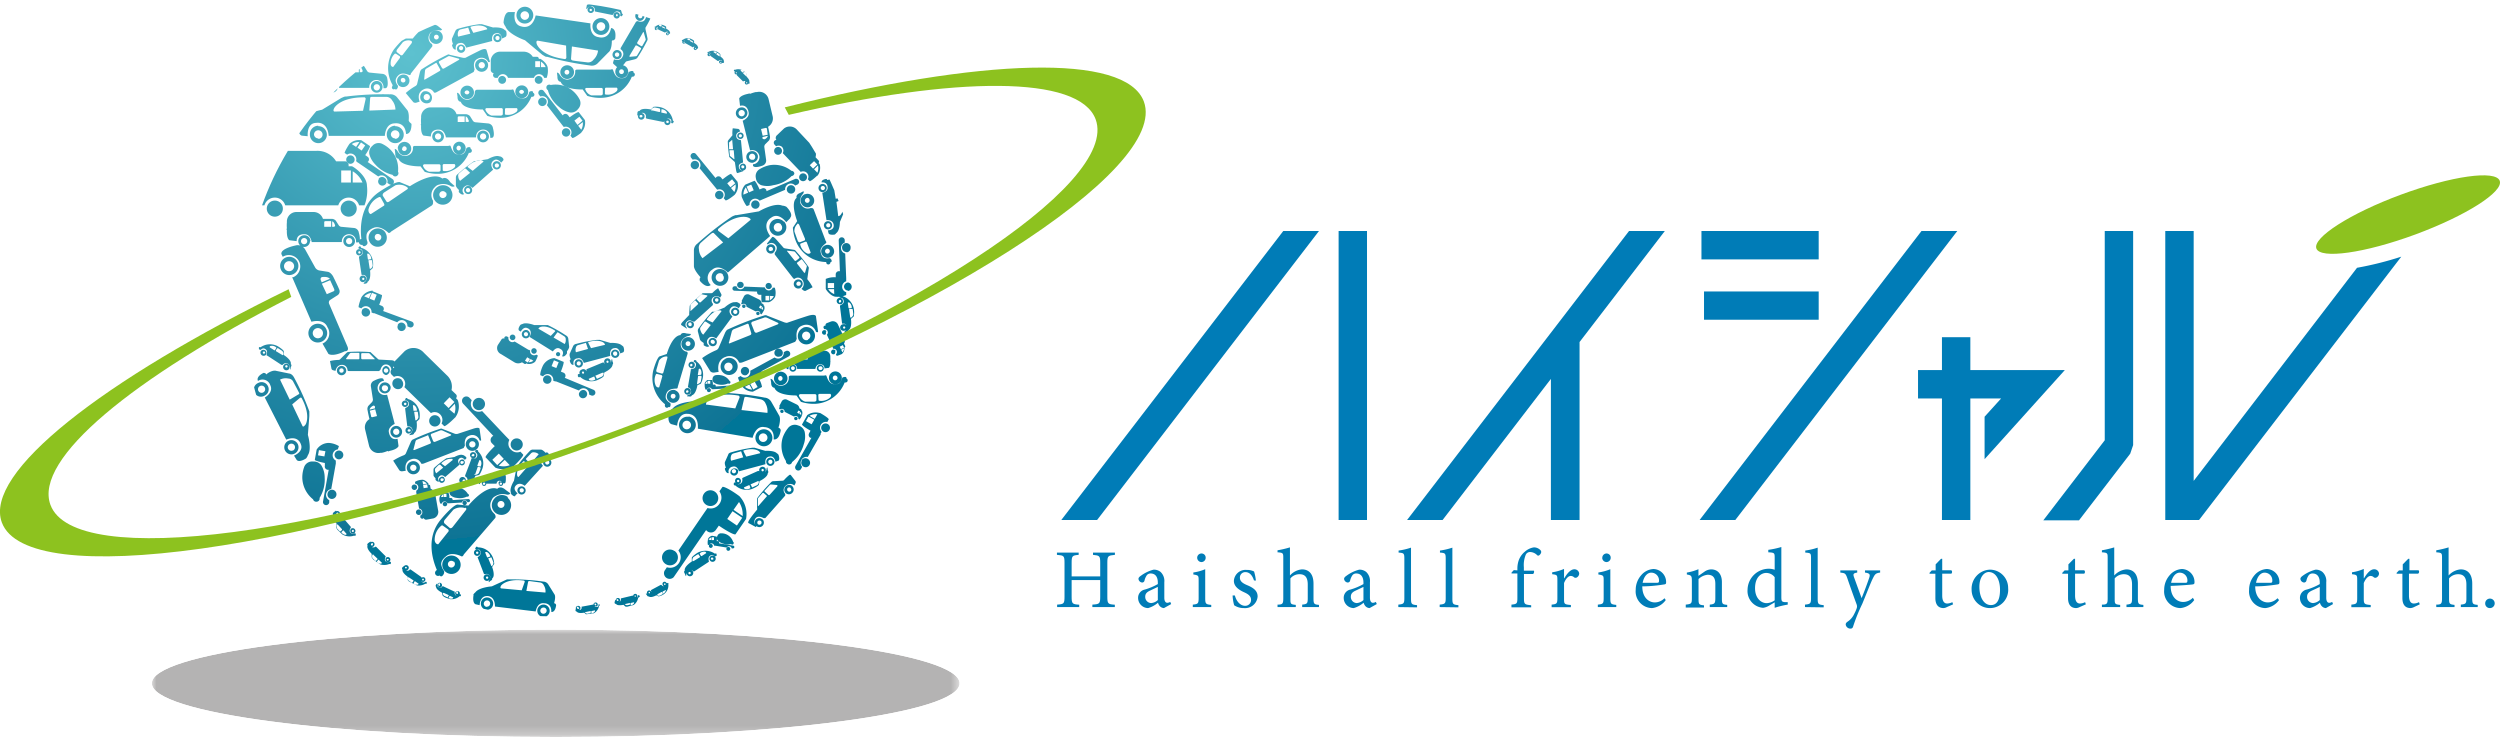 <svg viewBox="0 0 273.81 80.73" xmlns:xlink="http://www.w3.org/1999/xlink" xmlns="http://www.w3.org/2000/svg"><defs><style>.cls-1{fill:url(#radial-gradient);}.cls-2{fill:none;}.cls-3{isolation:isolate;}.cls-4{opacity:0.3;mix-blend-mode:multiply;}.cls-5{clip-path:url(#clip-path);}.cls-6{clip-path:url(#clip-path-2);}.cls-7{mask:url(#mask);}.cls-8{fill:url(#radial-gradient-2);}.cls-9{fill:#007cb7;}.cls-10{fill:#8dc21f;}.cls-11{clip-path:url(#clip-path-3);}.cls-12{fill:url(#radial-gradient-3);}</style><radialGradient gradientUnits="userSpaceOnUse" gradientTransform="matrix(349.85, 0, 0, -42.33, -2128010.99, 38998.39)" r="0.13" cy="919.54" cx="6082.79" id="radial-gradient"><stop stop-color="#fff" offset="0"></stop><stop stop-color="#e8e8e8" offset="0.04"></stop><stop stop-color="#b3b3b3" offset="0.15"></stop><stop stop-color="#838383" offset="0.26"></stop><stop stop-color="#5b5b5b" offset="0.37"></stop><stop stop-color="#3a3a3a" offset="0.49"></stop><stop stop-color="#202020" offset="0.6"></stop><stop stop-color="#0e0e0e" offset="0.72"></stop><stop stop-color="#030303" offset="0.85"></stop><stop offset="1"></stop><stop offset="1"></stop></radialGradient><clipPath transform="translate(0 0.22)" id="clip-path"><rect height="11.76" width="88.46" y="68.74" x="16.63" class="cls-2"></rect></clipPath><clipPath transform="translate(0 0.22)" id="clip-path-2"><path d="M105.1,74.62c0,3.25-19.8,5.88-44.23,5.88s-44.24-2.63-44.24-5.88,19.81-5.88,44.24-5.88,44.23,2.64,44.23,5.88" class="cls-2"></path></clipPath><mask maskUnits="userSpaceOnUse" height="11.76" width="88.46" y="68.96" x="16.63" id="mask"><g transform="translate(0 0.22)"><rect height="11.76" width="88.46" y="68.74" x="16.63" class="cls-1"></rect></g></mask><radialGradient gradientUnits="userSpaceOnUse" gradientTransform="matrix(349.85, 0, 0, -42.33, -2128010.99, 38998.61)" r="0.13" cy="919.54" cx="6082.79" id="radial-gradient-2"><stop stop-color="#040000" offset="0"></stop><stop stop-color="#040000" offset="1"></stop><stop stop-color="#040000" offset="1"></stop></radialGradient><clipPath transform="translate(0 0.22)" id="clip-path-3"><path d="M94,33.63A33.64,33.64,0,1,1,60.33,0,33.64,33.64,0,0,1,94,33.63Z" class="cls-2"></path></clipPath><radialGradient gradientUnits="userSpaceOnUse" r="53.38" cy="5.61" cx="45.11" id="radial-gradient-3"><stop stop-color="#5dc1cf" offset="0"></stop><stop stop-color="#268ba7" offset="0.65"></stop><stop stop-color="#0e7495" offset="1"></stop><stop stop-color="#007698" offset="1"></stop></radialGradient></defs><g class="cls-3"><g data-name="レイヤー 2" id="レイヤー_2"><g data-name="レイヤー 2" id="レイヤー_2-2"><g class="cls-4"><g class="cls-5"><g class="cls-6"><g class="cls-7"><rect height="11.76" width="88.46" y="68.96" x="16.63" class="cls-8"></rect></g></g></g></g><path transform="translate(0 0.22)" d="M122.11,60.55c-.75.07-.83.11-.83.88v3.71c0,.77.08.82.82.87v.26h-2.46V66c.79-.05.86-.1.86-.87V63.31h-3.13v1.83c0,.76.07.82.83.87v.26h-2.42V66c.74-.05.81-.1.81-.87V61.43c0-.78-.07-.82-.83-.88V60.3h2.38v.25c-.7.06-.77.11-.77.88v1.48h3.13V61.43c0-.77-.07-.81-.79-.88V60.3h2.4Z" class="cls-9"></path><path transform="translate(0 0.22)" d="M127.48,66.38a.67.67,0,0,1-.43-.19.88.88,0,0,1-.22-.4,2.93,2.93,0,0,1-1.08.59,1.11,1.11,0,0,1-1.1-1.12.91.91,0,0,1,.74-.91,6.57,6.57,0,0,0,1.42-.6v-.16c0-.67-.31-1-.78-1a.53.53,0,0,0-.41.17,1.67,1.67,0,0,0-.27.61.26.26,0,0,1-.26.21.44.44,0,0,1-.4-.4c0-.13.11-.24.29-.36a4,4,0,0,1,1.37-.65,1.18,1.18,0,0,1,.76.25,1.36,1.36,0,0,1,.41,1.13v1.7c0,.41.17.55.32.55a.64.64,0,0,0,.33-.1l.1.24Zm-.67-2.32-.82.39c-.36.16-.56.34-.56.68a.67.67,0,0,0,.65.7,1.2,1.2,0,0,0,.73-.33Z" class="cls-9"></path><path transform="translate(0 0.22)" d="M130.64,66.27V66c.57-.06.64-.11.64-.74V63.4c0-.57,0-.61-.58-.7v-.22a5.17,5.17,0,0,0,1.3-.36v3.17c0,.63.07.68.66.74v.24Zm.48-5.4a.47.47,0,0,1,.47-.47.45.45,0,0,1,.46.47.47.47,0,0,1-.47.47A.48.48,0,0,1,131.12,60.87Z" class="cls-9"></path><path transform="translate(0 0.22)" d="M137.34,63.35c-.18-.56-.49-.91-.94-.91a.59.59,0,0,0-.6.63c0,.4.37.62.77.79.7.29,1.17.62,1.17,1.25a1.38,1.38,0,0,1-1.52,1.27,1.86,1.86,0,0,1-1.05-.31A4.59,4.59,0,0,1,135,65l.25,0c.15.6.57,1.13,1.12,1.13a.63.63,0,0,0,.65-.64c0-.4-.27-.62-.73-.83s-1.15-.57-1.15-1.26a1.28,1.28,0,0,1,1.4-1.2,1.75,1.75,0,0,1,.81.17,5.22,5.22,0,0,1,.2,1Z" class="cls-9"></path><path transform="translate(0 0.22)" d="M142.62,66.27V66c.54-.06.61-.11.61-.71V63.8c0-.76-.28-1.13-.9-1.13a1.28,1.28,0,0,0-1,.46v2.19c0,.59,0,.65.59.71v.24h-2V66c.56,0,.63-.1.63-.71V60.94c0-.58,0-.62-.63-.67v-.22a10.92,10.92,0,0,0,1.36-.32v3.08a2,2,0,0,1,1.31-.67c.74,0,1.27.47,1.27,1.57v1.61c0,.61.07.66.6.71v.24Z" class="cls-9"></path><path transform="translate(0 0.22)" d="M150,66.38a.67.67,0,0,1-.43-.19.88.88,0,0,1-.22-.4,2.93,2.93,0,0,1-1.08.59,1.11,1.11,0,0,1-1.1-1.12.91.91,0,0,1,.74-.91,6.57,6.57,0,0,0,1.42-.6v-.16c0-.67-.31-1-.78-1a.53.53,0,0,0-.41.17,1.67,1.67,0,0,0-.27.61.26.26,0,0,1-.26.21.44.44,0,0,1-.4-.4c0-.13.11-.24.29-.36a4,4,0,0,1,1.37-.65,1.18,1.18,0,0,1,.76.25,1.36,1.36,0,0,1,.41,1.13v1.7c0,.41.17.55.32.55a.64.64,0,0,0,.33-.1l.1.24Zm-.67-2.32-.82.39c-.36.16-.56.34-.56.68a.67.67,0,0,0,.65.7,1.2,1.2,0,0,0,.73-.33Z" class="cls-9"></path><path transform="translate(0 0.22)" d="M153.15,66.27V66c.58-.06.66-.11.66-.72V61c0-.63-.05-.65-.63-.7v-.22a7.39,7.39,0,0,0,1.36-.32v5.58c0,.61.07.66.66.72v.24Z" class="cls-9"></path><path transform="translate(0 0.22)" d="M157.68,66.27V66c.58-.06.66-.11.66-.72V61c0-.63-.05-.65-.63-.7v-.22a7.39,7.39,0,0,0,1.36-.32v5.58c0,.61.07.66.66.72v.24Z" class="cls-9"></path><path transform="translate(0 0.22)" d="M166.19,62.25v-.19a2.75,2.75,0,0,1,.1-.76,2.19,2.19,0,0,1,.71-1.09,1.93,1.93,0,0,1,1-.48,1,1,0,0,1,.72.31.28.28,0,0,1,.05.32.55.55,0,0,1-.17.22.17.17,0,0,1-.25,0,1.12,1.12,0,0,0-.75-.34.52.52,0,0,0-.48.27,2.92,2.92,0,0,0-.22,1.4v.37H168a.35.35,0,0,1-.09.37h-1v2.64c0,.68.07.7.79.78v.23h-2.16V66c.58-.06.65-.1.65-.71v-2.7h-.64l0-.1.25-.27Z" class="cls-9"></path><path transform="translate(0 0.22)" d="M171.32,63.13c.27-.47.67-1,1.11-1a.52.52,0,0,1,.53.46.51.51,0,0,1-.29.45c-.11.05-.19,0-.24,0a.54.54,0,0,0-.4-.18c-.24,0-.53.27-.73.78v1.68c0,.61,0,.66.75.72v.24h-2.11V66c.57-.06.63-.11.63-.72v-1.9c0-.61,0-.64-.57-.71v-.21a5.18,5.18,0,0,0,1.3-.37v1Z" class="cls-9"></path><path transform="translate(0 0.22)" d="M175,66.27V66c.58-.06.64-.11.64-.74V63.4c0-.57,0-.61-.58-.7v-.22a5.37,5.37,0,0,0,1.31-.36v3.17c0,.63.06.68.65.74v.24Zm.49-5.4a.47.47,0,0,1,.47-.47.45.45,0,0,1,.45.47.47.47,0,0,1-.46.47A.48.48,0,0,1,175.48,60.87Z" class="cls-9"></path><path transform="translate(0 0.22)" d="M182.44,65.5a2.12,2.12,0,0,1-1.5.88,1.82,1.82,0,0,1-1.79-2,2.4,2.4,0,0,1,.61-1.61,1.89,1.89,0,0,1,1.34-.67h0a1.43,1.43,0,0,1,1.38,1.4c0,.18,0,.26-.21.29S181,64,179.87,64c0,1.25.73,1.76,1.38,1.76a1.49,1.49,0,0,0,1.05-.46Zm-2.53-1.89,1.57,0c.16,0,.22-.05.22-.19a.85.85,0,0,0-.82-.92C180.46,62.48,180.05,62.87,179.91,63.61Z" class="cls-9"></path><path transform="translate(0 0.22)" d="M187.26,66.27V66c.55-.06.61-.13.61-.76V63.73c0-.63-.22-1-.84-1a1.67,1.67,0,0,0-1,.47v2.16c0,.63.06.66.6.72v.24h-2V66c.62-.07.67-.11.67-.72V63.42c0-.59-.06-.63-.55-.72v-.21a5.46,5.46,0,0,0,1.27-.37v.73l.62-.43a1.37,1.37,0,0,1,.76-.28c.74,0,1.19.52,1.19,1.4v1.77c0,.63.05.66.58.72v.24Z" class="cls-9"></path><path transform="translate(0 0.22)" d="M195.8,66a9.36,9.36,0,0,0-1.43.35v-.6l-.56.33a1.69,1.69,0,0,1-.71.27,1.84,1.84,0,0,1-1.7-2,2.34,2.34,0,0,1,2.36-2.28,2,2,0,0,1,.61.11V60.94c0-.6,0-.63-.7-.67V60a9.32,9.32,0,0,0,1.43-.31v5.48c0,.48.06.52.4.56l.3,0ZM194.37,63a1.15,1.15,0,0,0-.94-.47c-.43,0-1.21.35-1.21,1.68,0,1.1.67,1.63,1.27,1.63a1.61,1.61,0,0,0,.88-.31Z" class="cls-9"></path><path transform="translate(0 0.22)" d="M197.69,66.27V66c.58-.06.66-.11.66-.72V61c0-.63,0-.65-.63-.7v-.22a7.39,7.39,0,0,0,1.36-.32v5.58c0,.61.07.66.66.72v.24Z" class="cls-9"></path><path transform="translate(0 0.22)" d="M205.92,62.49c-.48.07-.56.15-.81.66s-.52,1.25-1.15,2.77a19.91,19.91,0,0,0-1,2.48.28.28,0,0,1-.29.23.52.52,0,0,1-.52-.44c0-.15.07-.23.23-.34a2,2,0,0,0,.69-.81,4,4,0,0,0,.28-.63.61.61,0,0,0,0-.42c-.37-1-.78-2.16-1-2.81s-.29-.62-.79-.69v-.24h1.85v.24c-.43.07-.47.16-.35.51l.83,2.29c.26-.62.66-1.7.85-2.28.11-.34,0-.45-.48-.52v-.24h1.66Z" class="cls-9"></path><path transform="translate(0 0.22)" d="M213.25,66.26a.9.9,0,0,1-.38.12c-.58,0-.9-.37-.9-1.1V62.62h-.64l0-.1.25-.27H212v-.66l.59-.61h.13v1.26h1a.26.26,0,0,1,0,.37h-1V65c0,.75.31.88.54.88a1.34,1.34,0,0,0,.57-.15l.08.24Z" class="cls-9"></path><path transform="translate(0 0.22)" d="M219.94,64.19a2,2,0,0,1-2,2.19,2,2,0,0,1-2-2,2.09,2.09,0,0,1,2-2.21A2,2,0,0,1,219.94,64.19Zm-3.15-.14c0,1.16.5,2,1.26,2,.57,0,1-.42,1-1.68,0-1.06-.43-1.94-1.25-1.94C217.29,62.45,216.79,63,216.79,64.05Z" class="cls-9"></path><path transform="translate(0 0.22)" d="M227.79,66.26a1,1,0,0,1-.39.12c-.58,0-.9-.37-.9-1.1V62.62h-.63l0-.1.26-.27h.41v-.66l.6-.61h.13v1.26h1a.25.25,0,0,1,0,.37h-1V65c0,.75.3.88.54.88a1.3,1.3,0,0,0,.56-.15l.08.24Z" class="cls-9"></path><path transform="translate(0 0.22)" d="M232.9,66.27V66c.54-.06.61-.11.61-.71V63.8c0-.76-.28-1.13-.9-1.13a1.31,1.31,0,0,0-1,.46v2.19c0,.59,0,.65.6.71v.24h-2V66c.56,0,.63-.1.63-.71V60.94c0-.58,0-.62-.63-.67v-.22a10.74,10.74,0,0,0,1.35-.32v3.08a2.06,2.06,0,0,1,1.32-.67c.74,0,1.27.47,1.27,1.57v1.61c0,.61.07.66.6.71v.24Z" class="cls-9"></path><path transform="translate(0 0.22)" d="M240.32,65.5a2.12,2.12,0,0,1-1.5.88,1.82,1.82,0,0,1-1.79-2,2.4,2.4,0,0,1,.61-1.61,1.89,1.89,0,0,1,1.34-.67h0a1.42,1.42,0,0,1,1.37,1.4c0,.18,0,.26-.21.29s-1.3.12-2.4.16c0,1.25.73,1.76,1.37,1.76a1.49,1.49,0,0,0,1.06-.46Zm-2.53-1.89,1.56,0c.17,0,.22-.05.22-.19a.84.84,0,0,0-.81-.92C238.34,62.48,237.93,62.87,237.79,63.61Z" class="cls-9"></path><path transform="translate(0 0.22)" d="M249.61,65.5a2.1,2.1,0,0,1-1.49.88,1.82,1.82,0,0,1-1.79-2,2.44,2.44,0,0,1,.6-1.61,1.91,1.91,0,0,1,1.34-.67h0a1.43,1.43,0,0,1,1.38,1.4c0,.18,0,.26-.21.29S248.14,64,247,64c0,1.25.74,1.76,1.38,1.76a1.49,1.49,0,0,0,1.06-.46Zm-2.52-1.89,1.56,0c.17,0,.22-.05.22-.19a.84.84,0,0,0-.82-.92C247.64,62.48,247.23,62.87,247.09,63.61Z" class="cls-9"></path><path transform="translate(0 0.22)" d="M254.74,66.38a.65.65,0,0,1-.43-.19.79.79,0,0,1-.22-.4,2.89,2.89,0,0,1-1.09.59,1.11,1.11,0,0,1-1.1-1.12.92.92,0,0,1,.75-.91,6.57,6.57,0,0,0,1.42-.6v-.16c0-.67-.31-1-.78-1a.52.52,0,0,0-.41.17,1.52,1.52,0,0,0-.27.61.27.27,0,0,1-.27.21.44.44,0,0,1-.39-.4c0-.13.11-.24.28-.36a4.13,4.13,0,0,1,1.38-.65,1.15,1.15,0,0,1,.75.25,1.34,1.34,0,0,1,.42,1.13v1.7c0,.41.16.55.32.55a.64.64,0,0,0,.33-.1l.09.24Zm-.67-2.32c-.19.1-.63.3-.83.39-.35.16-.56.34-.56.68a.67.67,0,0,0,.66.7,1.22,1.22,0,0,0,.73-.33Z" class="cls-9"></path><path transform="translate(0 0.22)" d="M258.91,63.13c.28-.47.67-1,1.11-1a.52.52,0,0,1,.54.46.5.5,0,0,1-.3.45c-.11.05-.18,0-.24,0a.51.51,0,0,0-.39-.18c-.24,0-.53.27-.74.78v1.68c0,.61.05.66.76.72v.24h-2.12V66c.57-.06.64-.11.64-.72v-1.9c0-.61,0-.64-.57-.71v-.21a5.1,5.1,0,0,0,1.29-.37v1Z" class="cls-9"></path><path transform="translate(0 0.22)" d="M264.41,66.26a1,1,0,0,1-.39.12c-.58,0-.9-.37-.9-1.1V62.62h-.63l0-.1.26-.27h.41v-.66l.6-.61h.13v1.26h1a.25.25,0,0,1-.05.37h-1V65c0,.75.3.88.54.88a1.3,1.3,0,0,0,.56-.15l.08.24Z" class="cls-9"></path><path transform="translate(0 0.22)" d="M269.52,66.27V66c.54-.06.61-.11.61-.71V63.8c0-.76-.29-1.13-.9-1.13a1.31,1.31,0,0,0-1,.46v2.19c0,.59.05.65.6.71v.24h-2V66c.55,0,.63-.1.63-.71V60.94c0-.58,0-.62-.63-.67v-.22a10.74,10.74,0,0,0,1.35-.32v3.08a2,2,0,0,1,1.32-.67c.74,0,1.27.47,1.27,1.57v1.61c0,.61.07.66.6.71v.24Z" class="cls-9"></path><path transform="translate(0 0.22)" d="M272.19,65.84a.52.52,0,1,1,.5.54A.5.5,0,0,1,272.19,65.84Z" class="cls-9"></path><path transform="translate(0 0.22)" d="M140.55,25.08h3.91l-24.3,31.65h-3.92Zm6.06,31.65h3.11V25.08h-3.11Zm7.5,0H158l11.86-15.45V56.73H173V37.24l9.34-12.16h-3.92Zm45.08-31.65H186.35v3.11h12.84Zm11.26,0-24.3,31.65h3.91l24.31-31.65Zm15.7,15.23H215.8v-3.6h-3.11v3.6h-2.62v3.11h2.62V56.73h3.11V43.42h3.37l-1.81,2,0,4.65ZM230.52,48l-6.73,8.77h3.91l5.61-7.3.32-.94V25.08h-3.11Zm-31.33-13.2v-3.1H186.63v3.1Zm41.07,17.65V25.08h-3.11V56.73h3.7L263,27.89a36.59,36.59,0,0,1-4.85,1.22Z" class="cls-9"></path><path transform="translate(0 0.22)" d="M273.78,19.58c.44,1.2-3.69,3.83-9.24,5.88S254.14,28.18,253.7,27s3.69-3.84,9.23-5.89S273.33,18.37,273.78,19.58Z" class="cls-10"></path><g class="cls-11"><path transform="translate(0 0.22)" d="M36.56,55.88c-.19.16-.08.27-.08.27-.2.35.4,1,.4,1l-.08.34c0,.17.4.6.4.6a1.56,1.56,0,0,0,1.6.35s0,0,0,0a.1.1,0,0,0,.14,0,.08.08,0,0,0,0-.1h0c.09-.06,0-.14-.07-.15h-.06a.48.48,0,0,1-.18.06c-.18,0-.29-.19-.29-.19-.13-.2.08-.49.08-.49s0-.09,0-.09l-1-1.16a.13.13,0,0,0-.08,0l0,0h0a.34.34,0,0,1-.45,0,.19.19,0,0,1-.09-.12.47.47,0,0,1,0-.35c.05-.11,0-.15,0-.15Zm1,2s.05,0,.07,0l.33.38s0,.09-.12.1a.62.62,0,0,1-.46-.29s0,0,0,0ZM37,57.24l.46.5c0,.06,0,.09,0,.09l-.15.13c-.05.06-.12,0-.12,0l-.29-.32a.44.44,0,0,1,0-.38C37,57.18,37,57.24,37,57.24Zm1.43.89a.3.3,0,0,0,.42,0,.3.3,0,0,0-.39-.45A.3.3,0,0,0,38.47,58.13Zm.29-.27a.11.11,0,0,1,0,.16.11.11,0,0,1-.15,0,.11.11,0,0,1,0-.16A.11.11,0,0,1,38.76,57.86Zm-2-1.58a.31.31,0,1,0,0-.44A.31.31,0,0,0,36.77,56.28Zm.3-.28a.11.11,0,0,1,0,.16.12.12,0,0,1-.16,0,.11.11,0,0,1,0-.16A.11.11,0,0,1,37.07,56Zm3.3,3.27c-.17.16-.06.26-.06.26-.16.34.45.91.45.91l0,.34c0,.16.42.53.42.53a1.47,1.47,0,0,0,1.53.23l0,0a.09.09,0,0,0,.13,0,.1.1,0,0,0,0-.1h0c.08-.06,0-.13-.08-.14h-.05a.51.51,0,0,1-.17.07c-.17,0-.29-.16-.29-.16-.13-.18.05-.48.05-.48s-.06-.07-.06-.07l-1-1a.1.1,0,0,0-.08,0l0,0,0,0a.33.33,0,0,1-.42,0,.2.2,0,0,1-.1-.1.44.44,0,0,1,0-.34c0-.1,0-.14,0-.14Zm1.11,1.82s0,0,.06,0l.34.33s0,.08-.11.1a.57.57,0,0,1-.45-.23s0,0,0,0Zm-.56-.57.47.44c0,.06,0,.09,0,.09l-.14.14c0,.05-.12,0-.12,0l-.29-.29a.42.42,0,0,1,0-.35C40.86,60.46,40.92,60.52,40.92,60.52Zm1.41.75a.28.28,0,1,0,0-.4A.28.28,0,0,0,42.33,61.27Zm.26-.27a.1.1,0,0,1,0,.14.1.1,0,0,1-.15-.14C42.49,61,42.55,61,42.59,61Zm-2-1.37a.3.3,0,0,0,.42-.42.29.29,0,0,0-.42,0A.3.3,0,0,0,40.6,59.63Zm.27-.29a.11.11,0,1,1-.15,0A.11.11,0,0,1,40.87,59.34ZM82.06,8.94c.11-.1,0-.17,0-.17.11-.22-.3-.6-.3-.6l0-.23c0-.1-.27-.35-.27-.35a1,1,0,0,0-1-.16v0a.07.07,0,0,0-.09,0,.06.06,0,0,0,0,.07h0c-.06,0,0,.09,0,.1h0a.38.38,0,0,1,.12,0c.11,0,.18.1.18.1s0,.32,0,.32,0,0,0,0l.69.69a.05.05,0,0,0,0,0h0a.2.2,0,0,1,.28,0,.1.1,0,0,1,.06.07A.32.32,0,0,1,82,9,.07.07,0,0,0,82,9Zm-.73-1.21h0l-.22-.22s0-.06.07-.07a.39.39,0,0,1,.3.16s0,0,0,0Zm.37.38-.31-.29s0-.06,0-.06l.09-.09s.08,0,.08,0l.19.19a.26.26,0,0,1,0,.23C81.74,8.15,81.7,8.11,81.7,8.11Zm-.93-.5a.19.19,0,0,0-.26,0,.18.18,0,0,0,0,.27.19.19,0,0,0,.26,0A.2.2,0,0,0,80.77,7.61Zm-.17.18a.06.06,0,1,1,.09,0A.06.06,0,0,1,80.6,7.79Zm1.31.91a.21.21,0,0,0-.28,0,.2.2,0,0,0,0,.28.19.19,0,0,0,.28,0A.21.21,0,0,0,81.91,8.7Zm-.18.19a.06.06,0,0,1,0-.09.08.08,0,0,1,.1,0,.09.09,0,0,1,0,.1A.07.07,0,0,1,81.73,8.89ZM79.27,6.66c.08-.12,0-.17,0-.17.07-.23-.37-.52-.37-.52V5.76c0-.1-.32-.29-.32-.29a1,1,0,0,0-1,0h0s-.07,0-.08,0a.06.06,0,0,0,0,.07h0c0,.05,0,.08.06.08h0a.29.29,0,0,1,.1-.06c.1,0,.19.07.19.07s0,.3,0,.3,0,0,0,0l.76.53h.08v0a.19.19,0,0,1,.25-.06.11.11,0,0,1,.08,0,.29.29,0,0,1,.06.2c0,.07,0,.09,0,.09Zm-.88-1s0,0,0,0l-.25-.17s0-.05.06-.08a.4.4,0,0,1,.31.1s0,0,0,0Zm.4.3-.33-.22s0-.06,0-.06l.07-.1s.07,0,.07,0l.21.14a.27.27,0,0,1,0,.22S78.79,5.94,78.79,5.94Zm-1-.32a.19.19,0,0,0-.25,0,.18.18,0,0,0,0,.25.19.19,0,0,0,.25,0A.18.18,0,0,0,77.84,5.62Zm-.13.2a.07.07,0,0,1,.07-.11.08.08,0,0,1,0,.1A.06.06,0,0,1,77.71,5.82Zm1.37.64a.18.18,0,0,0-.26,0,.19.19,0,0,0,.31.21A.18.18,0,0,0,79.08,6.46Zm-.13.2a.07.07,0,0,1,0-.09.06.06,0,0,1,.09,0,.07.07,0,0,1,0,.09A.06.06,0,0,1,79,6.66ZM76.43,5.09c.07-.12,0-.16,0-.16,0-.22-.41-.45-.41-.45l0-.2c0-.09-.33-.24-.33-.24a.86.86,0,0,0-.92.12s0,0,0,0a.07.07,0,0,0-.08,0,.06.06,0,0,0,0,.07h0s0,.07.06.07h0a.18.18,0,0,1,.08-.07c.09,0,.19,0,.19,0s0,.28,0,.28.05,0,.05,0l.77.43h0l0,0V5a.2.2,0,0,1,.23-.09.16.16,0,0,1,.08,0c.07.05.07.18.07.18s0,.08,0,.08Zm-.93-.87s0,0,0,0l-.25-.14s0,0,.05-.07a.35.35,0,0,1,.3.06,0,0,0,0,1,0,0Zm.41.24-.34-.18s0,0,0,0l0-.1s.08,0,.08,0l.21.12a.26.26,0,0,1,.07.2S75.91,4.46,75.91,4.46ZM75,4.26a.17.17,0,1,0-.17.29A.17.17,0,0,0,75,4.26Zm-.11.2a.07.07,0,0,1,0-.09.05.05,0,0,1,.08,0,.06.06,0,0,1,0,.08A.08.08,0,0,1,74.87,4.46Zm1.37.46A.17.17,0,0,0,76,5a.17.17,0,0,0,.07.24.17.17,0,0,0,.24-.07A.19.19,0,0,0,76.24,4.92Zm-.11.21a.08.08,0,0,1,0-.09.07.07,0,0,1,.09,0,.05.05,0,0,1,0,.08A.06.06,0,0,1,76.13,5.13ZM73.37,3.47c.06-.11,0-.14,0-.14,0-.22-.41-.41-.41-.41l0-.19c0-.08-.32-.2-.32-.2a.86.86,0,0,0-.87.17h0a.06.06,0,0,0-.07,0s0,0,0,.06h0c0,.05.05.06.07.06h0a.14.14,0,0,1,.07-.07c.08,0,.18,0,.18,0s.07.26.07.26,0,0,0,0l.76.35h0l0,0v0a.2.2,0,0,1,.22-.1.11.11,0,0,1,.07,0,.3.3,0,0,1,.09.17c0,.06,0,.07,0,.07Zm-.94-.76s0,0,0,0l-.25-.11s0,0,0-.08a.36.36,0,0,1,.29,0,0,0,0,0,1,0,0Zm.41.2-.33-.14s0,0,0,0l0-.1s.07,0,.07,0l.2.1a.23.23,0,0,1,.08.19S72.84,2.91,72.84,2.91Zm-.9-.13a.16.16,0,0,0-.21.08.15.15,0,0,0,.08.21A.15.15,0,0,0,72,3,.16.16,0,0,0,71.94,2.78Zm-.08.2s0,0,0-.08a.06.06,0,0,1,.08,0,.05.05,0,0,1,0,.08A.05.05,0,0,1,71.86,3Zm1.32.35a.16.16,0,0,0-.22.08.16.16,0,0,0,.08.22.17.17,0,0,0,.22-.08A.16.16,0,0,0,73.18,3.33Zm-.09.2a.06.06,0,0,1,0-.08.06.06,0,0,1,.11,0A.06.06,0,0,1,73.09,3.53Zm-29,58.37c-.13.18,0,.26,0,.26-.1.34.56.78.56.78v.33c0,.14.48.43.48.43a1.38,1.38,0,0,0,1.47,0l0,0a.08.08,0,0,0,.12,0,.08.08,0,0,0,0-.09h0c.07-.07-.06-.12-.1-.12h0a.36.36,0,0,1-.15.09c-.14.06-.29-.1-.29-.1-.15-.15,0-.46,0-.46s-.06-.06-.06-.06l-1.15-.81a.1.1,0,0,0-.08,0l0,0v0a.3.3,0,0,1-.39.1.21.21,0,0,1-.11-.09c-.11-.09-.09-.3-.09-.3s0-.13,0-.13Zm1.32,1.55s0,0,.06,0l.38.26s0,.07-.1.11a.53.53,0,0,1-.46-.15,0,0,0,0,1,0,0ZM44.76,63l.51.34c.06.05,0,.09,0,.09l-.1.14c0,.07-.12,0-.12,0l-.31-.22a.41.41,0,0,1-.08-.33A0,0,0,0,1,44.76,63Zm1.45.49a.27.27,0,0,0,.3-.44.26.26,0,0,0-.37.06A.27.27,0,0,0,46.21,63.48Zm.19-.3a.1.1,0,0,1,0,.14.11.11,0,0,1-.14,0,.1.1,0,0,1,0-.14A.09.09,0,0,1,46.4,63.18Zm-2.07-1a.28.28,0,0,0,.32-.46.28.28,0,0,0-.39.06A.29.29,0,0,0,44.33,62.21Zm.2-.31a.1.1,0,0,1,0,.14.11.11,0,0,1-.14,0,.09.09,0,0,1,0-.14A.09.09,0,0,1,44.53,61.9Zm3.23,1.93c-.1.18,0,.23,0,.23,0,.34.65.65.65.65l.06.3c.06.13.51.33.51.33a1.33,1.33,0,0,0,1.38-.26l0,0a.08.08,0,0,0,.11,0,.08.08,0,0,0,0-.09h0c.06-.08-.07-.1-.1-.1l-.05,0a.32.32,0,0,1-.12.11c-.13.08-.29,0-.29,0-.17-.12-.1-.42-.1-.42s-.07,0-.07,0l-1.21-.57a.11.11,0,0,0-.07,0l0,0s0,0,0,0a.29.29,0,0,1-.34.16.19.19,0,0,1-.12-.07c-.12-.07-.13-.27-.13-.27s-.06-.11-.06-.11Zm1.49,1.22s0,0,0,0l.39.18s0,.07-.07.12a.49.49,0,0,1-.45-.07s0,0,0,0Zm-.65-.32.53.24c.06,0,0,.07,0,.07l-.07.15c0,.07-.11,0-.11,0l-.33-.15a.39.39,0,0,1-.12-.3C48.53,64.7,48.6,64.73,48.6,64.73ZM50,65a.25.25,0,0,0,.22-.46.25.25,0,0,0-.34.12A.25.25,0,0,0,50,65Zm.14-.31a.09.09,0,0,1,0,.12.09.09,0,0,1-.12,0,.1.1,0,0,1-.05-.13A.09.09,0,0,1,50.17,64.64Zm-2.11-.58a.26.26,0,0,0,.36-.12.28.28,0,0,0-.13-.36.27.27,0,0,0-.35.13A.26.26,0,0,0,48.06,64.06Zm.15-.32a.11.11,0,0,1,0,.13.09.09,0,0,1-.12,0,.09.09,0,0,1-.05-.12A.1.1,0,0,1,48.21,63.74Zm14.85,2.81c0,.18.14.16.14.16.15.26.82.12.82.12l.2.19c.12.07.55,0,.55,0a1.17,1.17,0,0,0,.87-.92,0,0,0,0,0,0,0,.06.06,0,0,0,.06-.08.08.08,0,0,0,0-.07h0c0-.09-.11,0-.13,0a.06.06,0,0,0,0,0,.4.4,0,0,1,0,.15c0,.12-.24.11-.24.11-.18,0-.29-.26-.29-.26s-.08,0-.08,0l-1.18.22a.11.11,0,0,0-.05,0v.06a.26.26,0,0,1-.17.3.22.22,0,0,1-.12,0c-.12,0-.24-.13-.24-.13s-.1,0-.1,0Zm1.73.11s0,0,0,0l.39-.08s.05,0,0,.13a.47.47,0,0,1-.37.19,0,0,0,0,1,0,0Zm-.64.11.51-.11c.06,0,.07,0,.07,0l0,.15c0,.06-.06.08-.06.08l-.32.06a.34.34,0,0,1-.25-.15S64.15,66.77,64.15,66.77Zm1.16-.6a.22.22,0,0,0,.18-.27.22.22,0,0,0-.26-.18A.23.23,0,0,0,65,66,.23.23,0,0,0,65.31,66.17Zm-.07-.3a.08.08,0,0,1,.1.07.09.09,0,0,1-.06.1.1.1,0,0,1-.1-.07A.08.08,0,0,1,65.24,65.87Zm-1.84.69a.25.25,0,0,0,.2-.28.24.24,0,0,0-.28-.19.24.24,0,1,0,.08.47Zm-.06-.31a.09.09,0,1,1,0,.17.1.1,0,0,1-.1-.07A.08.08,0,0,1,63.34,66.25Zm4-.54c0,.19.16.16.16.16.15.26.82.1.82.1l.2.19a1.42,1.42,0,0,0,.55,0,1.19,1.19,0,0,0,.85-.94h0a.08.08,0,0,0,.06-.09A.09.09,0,0,0,70,65h0c0-.09-.11,0-.13,0a.06.06,0,0,0,0,0,.51.51,0,0,1,0,.15c-.06.12-.24.12-.24.12-.18,0-.3-.25-.3-.25s-.08,0-.08,0L68,65.32a.07.07,0,0,0,0,0v.07a.26.26,0,0,1-.16.3.22.22,0,0,1-.12,0c-.12,0-.24-.13-.24-.13a.1.1,0,0,0-.11-.05Zm1.74.07s0,0,0,0l.38-.09a.1.1,0,0,1,0,.13.46.46,0,0,1-.36.2s0,0,0,0Zm-.64.12.51-.12a.06.06,0,0,1,.07,0l0,.14A.07.07,0,0,1,69,66l-.32.07a.34.34,0,0,1-.26-.14S68.48,65.9,68.48,65.9Zm1.15-.62A.23.23,0,0,0,69.8,65a.22.22,0,0,0-.27-.17.23.23,0,0,0-.18.27A.25.25,0,0,0,69.63,65.28ZM69.55,65a.1.1,0,0,1,.11.07.09.09,0,0,1-.17,0A.09.09,0,0,1,69.55,65Zm-1.82.75a.25.25,0,0,0,.19-.29.24.24,0,0,0-.29-.18.24.24,0,0,0,.1.47Zm-.07-.31a.08.08,0,1,1,0,.16.09.09,0,0,1-.1-.06A.08.08,0,0,1,67.66,65.41ZM70.87,65c.09.16.19.1.19.1.23.21.82-.12.82-.12l.25.12a1.49,1.49,0,0,0,.51-.2,1.19,1.19,0,0,0,.56-1.14h0a.07.07,0,0,0,0-.1.09.09,0,0,0-.08,0h0c0-.08-.12,0-.13,0a.1.1,0,0,0,0,0,.33.33,0,0,1,0,.15c0,.13-.2.18-.2.18-.17.06-.36-.15-.36-.15s-.07,0-.07,0l-1.06.57s0,0,0,0v.06a.27.27,0,0,1-.07.34.19.19,0,0,1-.11,0,.39.39,0,0,1-.27,0c-.07-.06-.12,0-.12,0Zm1.69-.42s0,0,0,0l.34-.18s.07,0,0,.11a.45.45,0,0,1-.29.29,0,0,0,0,1,0,0Zm-.58.3.46-.26s.07,0,.07,0l.07.14s0,.09,0,.09l-.29.16A.39.39,0,0,1,72,65S72,64.9,72,64.9Zm.93-.93a.22.22,0,0,0,.09-.31.23.23,0,1,0-.4.22A.23.23,0,0,0,72.91,64Zm-.16-.26a.09.09,0,0,1,.12,0,.09.09,0,1,1-.15.08A.08.08,0,0,1,72.75,63.71Zm-1.54,1.21a.23.23,0,0,0,.1-.32.24.24,0,0,0-.33-.1.25.25,0,0,0-.1.33A.24.24,0,0,0,71.21,64.92Zm-.16-.27a.08.08,0,0,1,.12,0,.1.1,0,0,1,0,.12.08.08,0,0,1-.11,0A.08.08,0,0,1,71.05,64.65Zm15.28-14a.33.33,0,0,1-.25-.36,3.09,3.09,0,0,1-.35-2.58,3.54,3.54,0,0,1,.56-1,.93.93,0,0,1,1.13-.31,1,1,0,0,1,.71.69,2.57,2.57,0,0,1-.1,1.38,3.75,3.75,0,0,1-1.28,1.94v0A.33.33,0,0,1,86.33,50.64ZM90,46.4a.48.48,0,0,0,.18.65.49.49,0,0,0,.66-.18.47.47,0,0,0-.19-.65A.48.48,0,0,0,90,46.4Zm-2.18,3.83a.49.49,0,0,0,.18.66.48.48,0,0,0,.48-.84A.49.49,0,0,0,87.77,50.23Zm2-5.22c.56.32,1,.63.94.71l-.15.28a.65.65,0,0,0-.71.31.66.66,0,0,0,.09.77l-.11.18,0,.11-1.41,2.46a.64.64,0,0,0-.7.32.65.65,0,0,0,.09.76l-.13.23a.34.34,0,1,1-.6-.34l1.74-3.07-.12,0a.37.37,0,0,1-.13-.5l.15-.28c-.55-.31-1-.63-.92-.7l.56-1A1.58,1.58,0,0,1,89.72,45Zm-.64.74-.63-.35-.28.5.62.35Zm.34-.6a1.43,1.43,0,0,0-.87.17l.58.34ZM78.29,53.63a.85.85,0,0,0-1.19.22.86.86,0,1,0,1.19-.22Zm-4.44,6.49a.85.85,0,0,0-1.19.22.86.86,0,0,0,.22,1.2.86.86,0,0,0,1-1.42Zm7.86-3.5-1.15,1.67c-.08.12-.9-.3-1.83-.94l-.33.47a.65.65,0,0,1-.9.17.49.49,0,0,1-.16-.16L73.78,63a.62.62,0,0,1-1-.7l.26-.39a1.16,1.16,0,0,0,1.26-1.83l2.85-4.17.12-.17.22-.32a1.16,1.16,0,0,0,1.3-.45,1.17,1.17,0,0,0,0-1.38l.33-.47c.08-.12.92.3,1.86,1A2.86,2.86,0,0,1,81.71,56.62Zm-2.06,0,1.06.72.58-.85-1.06-.72Zm.69-1,1,.68a2.54,2.54,0,0,0-.4-1.54Zm-40.7-21.8a.46.46,0,0,0,.25.6.47.47,0,0,0,.61-.25.46.46,0,0,0-.26-.6A.45.45,0,0,0,39.64,33.75Zm3.93,1.59a.45.45,0,0,0,.25.6.46.46,0,0,0,.35-.85A.45.45,0,0,0,43.57,35.34Zm-2.75-3.73,1,.41c.07,0-.06.51-.29,1.07l.29.12a.35.35,0,0,1,.19.46.21.21,0,0,1-.06.1L45.1,35a.33.33,0,0,1-.25.62l-.23-.1a.62.62,0,0,0-1.11-.44l-2.52-1-.11,0L40.69,34a.62.62,0,0,0-1.11-.44l-.28-.12c-.08,0,.05-.52.28-1.09A1.57,1.57,0,0,1,40.82,31.61ZM41,32.7l.26-.64-.52-.21-.26.64Zm18.51,8.48a.46.46,0,0,0,.25.6.47.47,0,0,0,.61-.25.46.46,0,0,0-.86-.35Zm3.93,1.59a.45.45,0,0,0,.25.6.46.46,0,0,0,.35-.85A.45.45,0,0,0,63.47,42.77ZM60.72,39l1,.41c.07,0-.06.51-.29,1.07l.29.12a.35.35,0,0,1,.19.46.21.21,0,0,1-.06.1L65,42.47a.33.33,0,1,1-.25.62l-.23-.1a.62.62,0,0,0-1.11-.44l-2.52-1-.11,0-.19-.08A.62.62,0,0,0,59.48,41l-.28-.12c-.08,0,0-.52.28-1.09A1.57,1.57,0,0,1,60.72,39Zm.21,1.09.26-.64-.52-.21-.26.64ZM40.41,32.45l.25-.59a1.39,1.39,0,0,0-.77.38Zm41.37,8.38A.47.47,0,0,0,82,40.2a.46.46,0,1,0-.18.63Zm3.71-2a.45.45,0,0,0,.19-.62.46.46,0,1,0-.81.44A.46.46,0,0,0,85.49,38.79Zm-4.23,3.28c-.29-.54-.48-1-.41-1l.27-.15a.62.62,0,0,0,.74.1.63.63,0,0,0,.31-.67l.18-.1.1-.05,2.39-1.31a.63.63,0,0,0,1-.58l.22-.12a.34.34,0,0,1,.45.14.33.33,0,0,1-.13.45l-3,1.63a.24.24,0,0,1,.08.09.36.36,0,0,1-.14.48l-.27.14a2.5,2.5,0,0,1,.41,1l-1,.52A1.51,1.51,0,0,1,81.26,42.07Zm.91-.28.33.61.48-.27-.33-.6Zm-.59.32a1.35,1.35,0,0,0,.8.3l-.31-.56Zm11.3-10.5a.47.47,0,0,0,0-.93.47.47,0,0,0-.44.48A.46.46,0,0,0,92.88,31.61Zm-.17-4.23a.47.47,0,0,0,.45-.48.47.47,0,1,0-.93,0A.47.47,0,0,0,92.71,27.38Zm-2.27,4,0-1.09a2.33,2.33,0,0,1,1.09-.18v-.31a.36.36,0,0,1,.34-.36h.12l-.13-3.38a.33.33,0,1,1,.66,0v.25a.63.63,0,0,0-.41.62.62.62,0,0,0,.46.58l.11,2.72v.32a.62.62,0,0,0,0,1.19l0,.31a2.41,2.41,0,0,1-1.12.19C91,32.27,90.44,31.49,90.44,31.41Zm.91-.64-.69,0,0,.55.69,0Zm0,.67-.64,0a1.36,1.36,0,0,0,.66.54Zm-6.83-.33a.33.33,0,0,0-.32-.35.32.32,0,0,0-.35.32.33.33,0,0,0,.32.35A.34.34,0,0,0,84.54,31.11ZM81.45,31a.33.33,0,0,0-.32-.35.34.34,0,1,0,0,.67A.33.33,0,0,0,81.45,31Zm2.8,1.88-.79,0c-.06,0-.09-.36-.07-.81h-.22a.26.26,0,0,1-.25-.26.29.29,0,0,1,0-.09l-2.47-.1a.24.24,0,0,1-.23-.25.25.25,0,0,1,.25-.24h.19a.45.45,0,0,0,.42.34.47.47,0,0,0,.45-.3l2,.08h.23a.46.46,0,0,0,.42.34.45.45,0,0,0,.45-.3h.23a1.78,1.78,0,0,1,.07.82C84.91,32.53,84.31,32.87,84.25,32.86Zm-.41-.69,0,.5.41,0,0-.51Zm.49,0,0,.47a1,1,0,0,0,.42-.45ZM79.14,20.85a.46.46,0,1,0-.72.58.46.46,0,0,0,.72-.58Zm-2.68-3.29a.47.47,0,0,0-.65-.06.46.46,0,1,0,.65.06Zm4,3.56c-.48.39-.91.66-1,.6l-.2-.24a.62.62,0,0,0,0-.74.61.61,0,0,0-.71-.18l-.13-.16-.07-.09L76.62,18.2a.63.63,0,0,0-.75-.93l-.16-.19a.33.33,0,0,1,.05-.47.33.33,0,0,1,.47.05l2.14,2.62a.32.32,0,0,1,.08-.09.35.35,0,0,1,.49,0l.2.24c.47-.38.89-.65.94-.59l.69.84A1.56,1.56,0,0,1,80.46,21.12ZM80,20.29l.53-.44-.35-.43-.53.44Zm.42.52a1.34,1.34,0,0,0,.14-.84l-.5.4ZM57.06,48.92a.65.65,0,0,0,0-.93.66.66,0,0,0-.94,0,.67.67,0,0,0,0,.94A.66.66,0,0,0,57.06,48.92ZM52.9,44.53a.66.66,0,1,0-.9-1,.66.66,0,0,0,.9,1ZM54.26,51l-1.07-1.13c-.08-.07.37-.62,1-1.23l-.31-.31a.5.5,0,0,1,0-.71.44.44,0,0,1,.15-.1L50.73,44a.47.47,0,0,1,.69-.65l.25.26a.88.88,0,0,0,.13,1,.89.89,0,0,0,1,.19l2.67,2.83.11.11.21.22A.88.88,0,0,0,56,49.06a.9.9,0,0,0,1,.19l.3.32c.08.08-.38.64-1,1.24A2.18,2.18,0,0,1,54.26,51Zm.37-1.54-.71.68.54.58.72-.68Zm.65.69-.66.63a1.89,1.89,0,0,0,1.21-.05ZM60,9.65l0,0a3.62,3.62,0,0,0,1.24,1.85,2.44,2.44,0,0,0,1.19.6.94.94,0,0,0,.88-.38.91.91,0,0,0,.13-1.12,3.09,3.09,0,0,0-.71-.87,2.93,2.93,0,0,0-2.41-.64.34.34,0,0,0-.42.08A.34.34,0,0,0,60,9.65ZM62.36,14a.46.46,0,1,0-.08.65A.46.46,0,0,0,62.36,14Zm-2.59-3.35a.46.46,0,0,0-.73.57.45.45,0,0,0,.64.08A.47.47,0,0,0,59.77,10.62Zm3.9,3.66c-.49.38-.92.64-1,.57l-.19-.24a.63.63,0,0,0-.73-.95l-.13-.16-.07-.09-1.66-2.15a.62.62,0,0,0,0-.74.63.63,0,0,0-.71-.2l-.15-.2a.33.33,0,1,1,.52-.41l2.08,2.68a.34.34,0,0,1,.08-.09.36.36,0,0,1,.5.06l.18.24c.49-.37.91-.62,1-.56l.67.86A1.53,1.53,0,0,1,63.67,14.28Zm-.42-.85L63.8,13l-.34-.44-.55.43Zm.41.53a1.37,1.37,0,0,0,.17-.84l-.51.4ZM43.53,19a.33.33,0,0,0,.06-.42,3,3,0,0,0-.79-2.37,3.32,3.32,0,0,0-.91-.66.91.91,0,0,0-1.11.21.94.94,0,0,0-.33.9,2.51,2.51,0,0,0,.67,1.15A3.66,3.66,0,0,0,43,18.93l0,0A.33.33,0,0,0,43.53,19ZM38,17a.46.46,0,0,0,.76.52A.46.46,0,1,0,38,17Zm3.5,2.39a.45.45,0,0,0,.12.64.46.46,0,1,0,.52-.76A.45.45,0,0,0,41.47,19.37Zm-1.89-4.23.9.61c.06.05-.16.49-.51,1l.26.18a.34.34,0,0,1,.09.48.2.2,0,0,1-.09.09L43,19.4a.35.35,0,0,1,.09.47.32.32,0,0,1-.46.08l-.21-.14a.63.63,0,0,0-.25-.7.62.62,0,0,0-.74,0L39.22,17.6l-.1-.06L39,17.42a.63.63,0,0,0-.24-.7.61.61,0,0,0-.74,0l-.26-.18c-.07,0,.17-.49.51-1A1.53,1.53,0,0,1,39.58,15.14Zm0,1.11.39-.57-.46-.32-.39.57ZM39,15.87l.36-.53a1.33,1.33,0,0,0-.83.22Zm48,2.9a.32.32,0,0,0-.32-.28,3,3,0,0,0-2.42-.61,3.44,3.44,0,0,0-1.05.42.89.89,0,0,0-.42,1,.93.93,0,0,0,.58.76,2.44,2.44,0,0,0,1.33,0,3.5,3.5,0,0,0,2-1h0A.33.33,0,0,0,87,18.77Zm-4.69,3.6a.47.47,0,0,0,.61.24.46.46,0,1,0-.61-.24Zm3.9-1.66a.47.47,0,0,0,.61.24.46.46,0,0,0-.37-.85A.47.47,0,0,0,86.21,20.71ZM81.63,20l1-.42c.07,0,.32.39.56.95l.29-.12a.36.36,0,0,1,.46.19.5.5,0,0,1,0,.12l3.12-1.33a.33.33,0,0,1,.44.17.34.34,0,0,1-.18.44l-.23.1a.63.63,0,0,0-.72-.17.63.63,0,0,0-.38.64l-2.5,1.06-.11.05-.19.08a.63.63,0,0,0-.72-.17.65.65,0,0,0-.38.64l-.28.12c-.07,0-.33-.41-.57-1A1.56,1.56,0,0,1,81.63,20Zm.92.62L82.28,20l-.51.21.27.64Zm-.61.26-.25-.59a1.32,1.32,0,0,0-.27.81ZM51.36,54.06a.15.15,0,0,0-.11-.18,1.5,1.5,0,0,0-1.06-.71,1.53,1.53,0,0,0-.57,0,.44.44,0,0,0-.38.43.45.45,0,0,0,.15.46,1.17,1.17,0,0,0,.63.25,1.77,1.77,0,0,0,1.12-.14h0A.17.17,0,0,0,51.36,54.06ZM48.49,55a.25.25,0,0,0,.25.23.24.24,0,0,0,0-.48A.24.24,0,0,0,48.49,55Zm2.16-.13a.24.24,0,1,0,.22-.25A.24.24,0,0,0,50.65,54.86Zm-2.09-1.11.56,0a1.24,1.24,0,0,1,.1.56h.16a.19.19,0,0,1,.19.17.13.13,0,0,1,0,.06l1.73-.11a.18.18,0,0,1,.18.16.17.17,0,0,1-.16.18h-.13a.31.31,0,0,0-.32-.2.33.33,0,0,0-.29.24l-1.38.08H49a.33.33,0,0,0-.32-.2.31.31,0,0,0-.29.24h-.16a1.17,1.17,0,0,1-.11-.56A.77.77,0,0,1,48.56,53.75Zm.34.45,0-.35-.29,0,0,.35Zm-.34,0,0-.33a.67.67,0,0,0-.26.34ZM80,41.68a.14.14,0,0,0-.09-.17,1.38,1.38,0,0,0-1-.64,1.46,1.46,0,0,0-.52,0,.42.42,0,0,0-.35.38.44.44,0,0,0,.14.42,1.24,1.24,0,0,0,.57.23,1.65,1.65,0,0,0,1-.13h0A.15.15,0,0,0,80,41.68Zm-2.58.84a.22.22,0,1,0,.2-.23A.23.23,0,0,0,77.43,42.52Zm1.95-.12a.21.21,0,0,0,.22.2.21.21,0,0,0,.2-.23.22.22,0,0,0-.23-.2A.21.21,0,0,0,79.38,42.4Zm-1.88-1,.5,0a1.18,1.18,0,0,1,.09.5h.14a.15.15,0,0,1,.17.15s0,0,0,.06L80,42a.14.14,0,0,1,.16.14.14.14,0,0,1-.14.16h-.11a.3.3,0,0,0-.29-.18.28.28,0,0,0-.26.22l-1.25.07h-.15a.28.28,0,0,0-.28-.18.29.29,0,0,0-.26.22h-.15a1.14,1.14,0,0,1-.09-.52C77.11,41.65,77.46,41.4,77.5,41.4Zm.3.41,0-.32-.25,0,0,.31Zm-.3,0,0-.3a.66.66,0,0,0-.24.31ZM80.35,59.3a.14.14,0,0,0-.06-.18,1.35,1.35,0,0,0-.79-.84,1.38,1.38,0,0,0-.51-.09.41.41,0,0,0-.42.3.42.42,0,0,0,0,.43,1.12,1.12,0,0,0,.5.35,1.69,1.69,0,0,0,1,.1h0A.16.16,0,0,0,80.35,59.3Zm-2.71.24a.22.22,0,0,0,.18.25.22.22,0,0,0,.24-.18.22.22,0,0,0-.17-.25A.23.23,0,0,0,77.64,59.54Zm1.92.32a.21.21,0,0,0,.42.07.21.21,0,1,0-.42-.07ZM78,58.46l.49.09a1,1,0,0,1,0,.5l.14,0a.15.15,0,0,1,.13.18.14.14,0,0,1,0,.06l1.54.25a.16.16,0,0,1,.13.17.16.16,0,0,1-.18.13l-.11,0a.3.3,0,0,0-.55-.09l-1.23-.2h-.14a.3.3,0,0,0-.24-.25.3.3,0,0,0-.31.16l-.14,0a1.29,1.29,0,0,1,0-.52C77.52,58.62,77.92,58.46,78,58.46Zm.2.47,0-.31-.25,0,0,.32Zm-.3,0,0-.29a.58.58,0,0,0-.3.25Zm-22-5.12s-.12.24-.51.11a1.61,1.61,0,0,0-1.17.22.73.73,0,0,0-.36.39A1.16,1.16,0,0,0,54.1,56s0,.05.07.06l.08.16a.36.36,0,0,1,0,.28l-3.45,4s-.08.24-.24.22c0,0-1.1-.58-1.72,0,0,0-.66.47-.49,1a1.41,1.41,0,0,0,.29.6.52.52,0,0,1,0,.19c0,.12-.25.6-.49.3a.11.11,0,0,1,0,0,.33.33,0,0,1-.41-.51.31.31,0,0,1,.11-.09c-.49-1.14-1.22-3.57.44-5.54,0,0,1.24-1.52,1.8-1.63l1.21.11s1.9-2.33,3.16-1.83c0,0,.33-.42.94.13Zm-7.4,3.54a.14.14,0,0,0-.16,0A2,2,0,0,0,47.61,59c.1.43.39.39.39.39L49.11,58c.07-.07,0-.22,0-.22Zm2.43-1.92a1.48,1.48,0,0,0-1.27.17l-.94,1.1s-.22.26,0,.44l.51.44s.13.15.33-.06L51,55.68S51.21,55.46,50.94,55.38Zm-.83,5.44a1,1,0,0,1-1.31,1.53,1,1,0,1,1,1.31-1.53Zm-.41.44a.37.37,0,1,0,0,.52A.38.38,0,0,0,49.7,61.26Zm5.92-7a1.06,1.06,0,0,1-1.38,1.61,1.07,1.07,0,0,1-.11-1.5A1.06,1.06,0,0,1,55.62,54.22Zm-.45.47a.38.38,0,1,0-.49.57.38.38,0,0,0,.49-.57ZM49.8,20.16s-.19.18-.52-.05A1.6,1.6,0,0,0,48.09,20a.79.79,0,0,0-.45.27,1.17,1.17,0,0,0-.21,1.5.2.2,0,0,1,0,.08l0,.17a.4.4,0,0,1-.13.26l-4.46,2.86s-.15.21-.3.14c0,0-.88-.87-1.63-.54,0,0-.77.26-.77.86a1.41,1.41,0,0,0,.1.66.45.45,0,0,1,0,.19c0,.12-.4.5-.55.15v0a.33.33,0,0,1-.24-.6.21.21,0,0,1,.13-.05c-.15-1.23-.14-3.78,2-5.18,0,0,1.62-1.11,2.19-1.05l1.12.46s2.5-1.69,3.56-.84c0,0,.43-.31.86.39Zm-8.11,1.25a.14.14,0,0,0-.15-.05,2,2,0,0,0-1.19,1.39c0,.44.26.48.26.48l1.45-.93c.08-.06,0-.22,0-.22Zm2.88-1.14a1.48,1.48,0,0,0-1.26-.2l-1.22.78s-.29.19-.13.42l.36.57s.09.18.33,0l1.91-1.3S44.8,20.43,44.57,20.27Zm-2.36,5a1,1,0,1,1-1.39-.3A1,1,0,0,1,42.21,25.24Zm-.52.3a.38.38,0,0,0-.52-.11.38.38,0,0,0,.41.63A.38.38,0,0,0,41.69,25.54Zm7.7-5a1.06,1.06,0,1,1-1.47-.32A1.07,1.07,0,0,1,49.39,20.51Zm-.57.32a.38.38,0,1,0-.11.52A.38.38,0,0,0,48.82,20.83ZM75.67,36.36s0,.19-.3.22a1.14,1.14,0,0,0-.68.47.59.59,0,0,0-.13.35.83.83,0,0,0,.58.89l.06,0,.1.08a.31.31,0,0,1,0,.19l-1.06,3.56s0,.18-.1.21-.86-.05-1.11.46c0,0-.28.49,0,.81a.92.92,0,0,0,.35.3.36.36,0,0,1,.07.12c0,.08,0,.45-.22.33l0,0a.25.25,0,0,1-.25.08.24.24,0,0,1-.15-.3.2.2,0,0,1,0-.08,3.69,3.69,0,0,1-1.29-3.67s.36-1.33.68-1.56l.81-.27s.55-2,1.5-2.07c0,0,.09-.36.64-.18Zm-3.73,4.37a.11.11,0,0,0-.1.05,1.45,1.45,0,0,0,0,1.28c.19.24.36.13.36.13L72.54,41c0-.07-.07-.14-.07-.14Zm1-1.91a1,1,0,0,0-.76.46l-.29,1s-.07.23.12.28l.45.13s.13.06.2-.13L73.09,39S73.14,38.79,73,38.82Zm1,3.71a.7.7,0,1,1-.88.47A.71.71,0,0,1,74,42.53Zm-.14.4a.25.25,0,0,0-.33.17.27.27,0,0,0,.18.33.26.26,0,0,0,.32-.18A.24.24,0,0,0,73.83,42.93Zm1.78-6.19a.74.74,0,1,1-.92.5A.75.75,0,0,1,75.61,36.74Zm-.15.43a.27.27,0,0,0-.33.18.26.26,0,0,0,.18.32.25.25,0,0,0,.33-.17A.27.27,0,0,0,75.46,37.17ZM48.42,3s-.08.17-.35.09a1.09,1.09,0,0,0-.81.19.56.56,0,0,0-.24.28.82.82,0,0,0,.21,1l.05,0,.06.11a.3.3,0,0,1,0,.2L45,7.83S45,8,44.87,8s-.78-.37-1.2,0c0,0-.44.35-.31.75a1,1,0,0,0,.22.41.29.29,0,0,1,0,.14c0,.08-.15.42-.33.22l0,0a.21.21,0,0,1-.26,0,.22.22,0,0,1,0-.32A.46.46,0,0,1,43,9.09a3.67,3.67,0,0,1,.13-3.88S44,4.1,44.36,4l.85,0s1.26-1.69,2.15-1.38c0,0,.22-.3.66.06ZM43.36,5.66s-.11,0-.11,0a1.42,1.42,0,0,0-.46,1.19c.08.3.28.26.28.26l.74-1s0-.15,0-.15ZM45,4.24a1,1,0,0,0-.88.16l-.63.8s-.14.19,0,.31l.37.29s.1.1.23,0l1-1.3S45.19,4.29,45,4.24Zm-.4,3.83a.71.71,0,0,1-.87,1.12.71.71,0,0,1,.87-1.12Zm-.28.32a.26.26,0,0,0-.37,0,.26.26,0,0,0,.42.32A.26.26,0,0,0,44.32,8.39Zm3.91-5.11a.74.74,0,0,1,.13,1,.74.74,0,1,1-.13-1Zm-.3.34A.26.26,0,1,0,48,4,.26.26,0,0,0,47.93,3.62Zm2.12,6.32s.18,0,.29.22c0,0,.27.47.65.52a.53.53,0,0,0,.37,0A.81.81,0,0,0,52,9.89s0,0,0-.06l.05-.12a.27.27,0,0,1,.17-.1H56s.17-.07.23,0,.19.84.75.93c0,0,.56.13.79-.22a1,1,0,0,0,.18-.42A.38.38,0,0,1,58,9.82c.07-.05.43-.14.38.12v0a.22.22,0,0,1,.15.21.23.23,0,0,1-.24.23.15.15,0,0,1-.09,0,3.68,3.68,0,0,1-3.14,2.3,4.77,4.77,0,0,1-1.69-.21l-.49-.7s-2.11.06-2.41-.84c0,0-.38,0-.36-.56Zm5.25,2.32c0,.06.07.08.07.08A1.46,1.46,0,0,0,56.6,12c.18-.25,0-.38,0-.38H55.42c-.07,0-.11.1-.11.1Zm-2.12-.42a1.06,1.06,0,0,0,.66.6h1s.24,0,.23-.2v-.47s0-.15-.18-.15l-1.61,0S53.1,11.66,53.18,11.84Zm3.26-2a.71.71,0,0,1,.71-.71.7.7,0,0,1,.7.71.7.7,0,0,1-.7.7A.7.7,0,0,1,56.44,9.8Zm.42,0a.27.27,0,0,0,.53,0,.27.27,0,0,0-.53,0Zm-6.43.06a.74.74,0,1,1,.74.74A.74.74,0,0,1,50.43,9.88Zm.45,0a.27.27,0,0,0,.53,0,.27.27,0,0,0-.53,0ZM84.39,41.27s.18,0,.3.22c0,0,.26.47.65.52a.51.51,0,0,0,.36,0,.82.82,0,0,0,.69-.81s0,0,0-.06l0-.12a.27.27,0,0,1,.17-.1h3.71s.17-.07.23,0,.2.84.76.93c0,0,.55.13.78-.22a1,1,0,0,0,.19-.42.25.25,0,0,1,.09-.11c.06,0,.42-.14.38.12v0a.25.25,0,0,1,.14.22.23.23,0,0,1-.23.23.16.16,0,0,1-.1,0A3.66,3.66,0,0,1,89.41,44a4.57,4.57,0,0,1-1.69-.21l-.49-.7s-2.1.06-2.41-.84c0,0-.37,0-.36-.56Zm5.26,2.32c0,.06.07.08.07.08a1.41,1.41,0,0,0,1.22-.37c.19-.25,0-.38,0-.38h-1.2c-.07,0-.12.1-.12.1Zm-2.13-.42a1.06,1.06,0,0,0,.67.6h1s.24,0,.23-.2V43.1s0-.15-.17-.15l-1.62,0S87.44,43,87.52,43.17Zm3.27-2a.7.7,0,0,1,.7-.71.71.71,0,0,1,.71.71.7.7,0,0,1-.71.7A.7.7,0,0,1,90.79,41.13Zm.42,0a.26.26,0,1,0,.52,0,.26.26,0,0,0-.52,0Zm-6.44.06a.74.74,0,1,1,.74.74A.74.74,0,0,1,84.77,41.21Zm.46,0a.26.26,0,0,0,.26.26.27.27,0,0,0,0-.53A.26.26,0,0,0,85.23,41.24Zm-42-25.14s.18,0,.3.23c0,0,.26.47.65.52a.55.55,0,0,0,.36,0,.82.82,0,0,0,.69-.8s0,0,0-.06l0-.12a.27.27,0,0,1,.17-.1h3.71s.17-.07.23,0,.2.85.76.93c0,0,.55.14.78-.21a1,1,0,0,0,.19-.43.26.26,0,0,1,.09-.1c.07-.05.42-.14.38.12v0a.24.24,0,0,1,.14.22.23.23,0,0,1-.23.23l-.1,0a3.67,3.67,0,0,1-3.14,2.29,4.57,4.57,0,0,1-1.69-.21L46.06,18s-2.1.05-2.41-.84c0,0-.37,0-.36-.56Zm5.26,2.32a.1.1,0,0,0,.07.09,1.44,1.44,0,0,0,1.22-.37c.19-.25,0-.38,0-.38H48.6c-.07,0-.12.11-.12.11ZM46.35,18a1,1,0,0,0,.67.59h1s.24,0,.23-.2v-.47s0-.14-.17-.15l-1.62,0S46.27,17.83,46.35,18ZM49.62,16a.7.7,0,0,1,.7-.7A.7.7,0,0,1,51,16a.71.71,0,0,1-.71.71A.7.7,0,0,1,49.62,16ZM50,16a.26.26,0,0,0,.26.26.27.27,0,0,0,0-.53A.26.26,0,0,0,50,16Zm-6.44.06a.74.74,0,1,1,.74.74A.74.74,0,0,1,43.6,16.05Zm.46,0a.25.25,0,0,0,.26.26.26.26,0,0,0,.26-.26.26.26,0,0,0-.26-.26A.26.26,0,0,0,44.06,16.07ZM88,20.72s.1.15-.1.35a1.09,1.09,0,0,0-.26.79.52.52,0,0,0,.12.35.81.81,0,0,0,1,.36l.06,0h.13a.31.31,0,0,1,.16.12l1.32,3.47s.12.14.05.23-.72.48-.6,1c0,0,.07.57.48.66a.91.91,0,0,0,.46,0,.44.44,0,0,1,.13.05c.07.05.28.35,0,.4h0a.23.23,0,0,1-.45.08.36.36,0,0,1,0-.1,3.66,3.66,0,0,1-3.26-2.12,4.6,4.6,0,0,1-.4-1.65l.47-.71s-.79-2-.06-2.55c0,0-.15-.35.39-.54Zm-.3,5.73a.12.12,0,0,0-.06.1,1.43,1.43,0,0,0,.78,1c.3.08.37-.11.37-.11l-.43-1.12c0-.07-.14-.07-.14-.07Zm-.37-2.13a1,1,0,0,0-.32.83l.36,1s.09.22.27.15l.44-.17s.14,0,.08-.22l-.62-1.49S87.43,24.18,87.29,24.32Zm3.07,2.32a.71.71,0,0,1,.91.42.7.7,0,0,1-.41.91.71.71,0,0,1-.5-1.33Zm.13.41a.25.25,0,0,0-.15.33.26.26,0,0,0,.34.16.27.27,0,0,0,.15-.34A.26.26,0,0,0,90.49,27.05Zm-2.34-6a.74.74,0,1,1-.43,1A.74.74,0,0,1,88.15,21.05Zm.14.44a.26.26,0,0,0-.16.33.27.27,0,0,0,.34.16.27.27,0,0,0,.15-.34A.24.24,0,0,0,88.29,21.49ZM61,7.73s.18,0,.29.22c0,0,.27.47.65.52a.53.53,0,0,0,.37,0A.81.81,0,0,0,63,7.68s0,0,0-.06l0-.12a.27.27,0,0,1,.17-.1h3.71s.18-.07.24,0,.19.84.75.93c0,0,.55.13.78-.22a1,1,0,0,0,.19-.42A.33.33,0,0,1,69,7.61c.07-.05.43-.14.38.12v0a.22.22,0,0,1,.15.21.24.24,0,0,1-.24.24.16.16,0,0,1-.09,0A3.67,3.67,0,0,1,66,10.49a4.5,4.5,0,0,1-1.68-.21l-.5-.7s-2.1.06-2.41-.84c0,0-.37,0-.36-.56Zm5.25,2.32c0,.06.07.08.07.08a1.42,1.42,0,0,0,1.23-.37c.18-.25,0-.38,0-.38H66.37c-.07,0-.11.1-.11.1Zm-2.12-.42a1,1,0,0,0,.66.6h1s.24,0,.23-.2V9.56s0-.15-.18-.15l-1.61,0S64,9.45,64.13,9.63Zm3.26-2a.71.71,0,0,1,.71-.71.7.7,0,0,1,.7.71.7.7,0,0,1-.7.7A.7.7,0,0,1,67.39,7.59Zm.42,0a.26.26,0,0,0,.26.26.25.25,0,0,0,.26-.26.26.26,0,0,0-.26-.26A.26.26,0,0,0,67.81,7.61Zm-6.44.06a.75.75,0,1,1,.74.74A.75.75,0,0,1,61.37,7.67Zm.46,0a.26.26,0,0,0,.26.26.26.26,0,0,0,.26-.26.25.25,0,0,0-.26-.26A.26.26,0,0,0,61.83,7.7ZM45.51,9.2A.42.42,0,0,0,45.68,9L46,7.65c.08-.22.15-.26.15-.26A25.54,25.54,0,0,1,49,5.78c.16-.09.24,0,.24,0l1.47.33a1,1,0,0,0,.27,0s.9-.47,1.6-.81.72,0,.72,0l.35,1.21c0,.13-.18.05-.18.05a.82.82,0,0,0-1.19-.32c-.6.29-.3,1.14-.3,1.14s-.1.28-.1.28L47.79,9.89c-.2.1-.27,0-.27,0a.84.84,0,0,0-1.16-.3c-.8.4-.4,1.32-.4,1.32l-.38.12a.4.4,0,0,1-.31-.06l-.83-1A6.12,6.12,0,0,1,45.51,9.2Zm3.15-1.94,1.6-.92s.1-.08,0-.13l-1-.28A.31.31,0,0,0,49,6l-.83.45a.15.15,0,0,0-.08.22l.32.56A.17.17,0,0,0,48.66,7.26ZM46.58,8.47l1.57-.91a.13.13,0,0,0,.06-.18l-.38-.67c0-.1-.15,0-.15,0l-1,.59a.32.32,0,0,0-.13.21l-.09.91C46.4,8.55,46.58,8.47,46.58,8.47Zm-.2,1.33A.72.72,0,0,1,47.1,11a.73.73,0,0,1-1-.26A.72.72,0,0,1,46.38,9.8Zm.53.91a.33.33,0,0,0,.13-.46.35.35,0,0,0-.47-.13.36.36,0,0,0-.13.47A.34.34,0,0,0,46.91,10.71Zm5.5-4.4a.71.71,0,1,1-.26,1A.7.7,0,0,1,52.41,6.31Zm.53.91a.33.33,0,0,0,.12-.46.33.33,0,0,0-.47-.13.34.34,0,1,0,.35.59ZM44.25,49.63a.42.42,0,0,0,.2-.19L45,48.17c.11-.21.19-.24.19-.24a24.93,24.93,0,0,1,3-1.18c.18-.07.25,0,.25,0l1.41.55a.81.81,0,0,0,.26,0s1-.33,1.7-.56.71,0,.71,0l.18,1.25c-.06.12-.18,0-.18,0a.82.82,0,0,0-1.13-.49c-.64.2-.47,1.08-.47,1.08s-.14.27-.14.27l-4.38,1.7c-.21.06-.27,0-.27,0a.84.84,0,0,0-1.1-.46c-.85.27-.59,1.25-.59,1.25l-.4.06a.4.4,0,0,1-.3-.11l-.68-1.06A6.67,6.67,0,0,1,44.25,49.63Zm3.4-1.46,1.72-.69s.11-.06,0-.13l-.92-.42a.36.36,0,0,0-.26,0l-.89.34a.15.15,0,0,0-.11.2l.24.6A.17.17,0,0,0,47.65,48.17Zm-2.24.89,1.69-.68c.14-.06.09-.16.09-.16l-.28-.72c0-.11-.15,0-.15,0l-1.09.44a.26.26,0,0,0-.16.18l-.23.89C45.23,49.11,45.41,49.06,45.41,49.06ZM45,50.34a.72.72,0,1,1-.4.93A.72.72,0,0,1,45,50.34Zm.39,1a.35.35,0,0,0,.2-.45.35.35,0,0,0-.45-.19.34.34,0,0,0,.25.64Zm6.08-3.57a.73.73,0,0,1,.93.4.72.72,0,1,1-.93-.4Zm.39,1a.34.34,0,0,0-.25-.64.35.35,0,0,0-.2.45A.35.35,0,0,0,51.89,48.75ZM78.45,38.13a.51.51,0,0,0,.26-.26l.71-1.66c.14-.27.24-.32.24-.32a32.94,32.94,0,0,1,4-1.55c.24-.09.33,0,.33,0l1.85.72a1.08,1.08,0,0,0,.35.08s1.26-.44,2.24-.75.94.07.94.07l.23,1.64c-.08.16-.24,0-.24,0a1.1,1.1,0,0,0-1.49-.66c-.84.27-.61,1.43-.61,1.43a.84.84,0,0,1-.18.35L81.3,39.47c-.28.09-.36,0-.36,0a1.11,1.11,0,0,0-1.45-.61c-1.12.37-.78,1.65-.78,1.65l-.52.08a.51.51,0,0,1-.39-.14L76.9,39A7.87,7.87,0,0,1,78.45,38.13Zm4.48-1.93,2.26-.9s.15-.09,0-.17L84,34.58a.39.39,0,0,0-.34,0L82.45,35a.2.2,0,0,0-.15.27l.32.8A.22.22,0,0,0,82.93,36.2Zm-3,1.18,2.22-.89c.19-.08.13-.22.13-.22L82,35.33a.12.12,0,0,0-.19-.07l-1.45.58a.4.4,0,0,0-.21.24l-.3,1.17C79.74,37.45,80,37.38,80,37.38Zm-.5,1.69A.94.94,0,1,1,79,40.3.94.94,0,0,1,79.48,39.07Zm.52,1.3a.45.45,0,1,0-.34-.84.45.45,0,0,0-.25.59A.45.45,0,0,0,80,40.37Zm8-4.7a.95.95,0,1,1-.52,1.23A1,1,0,0,1,88,35.67Zm.52,1.3a.45.45,0,0,0-.33-.84.45.45,0,0,0-.26.59A.46.46,0,0,0,88.51,37ZM37.08,39.2a.26.26,0,0,0,.18-.08l.68-.68c.12-.11.18-.11.18-.11a16.83,16.83,0,0,1,2.28,0c.13,0,.16,0,.16,0l.78.72a.77.77,0,0,0,.15.11l1.26.07c.54,0,.45.22.45.22l-.21.86c-.08.06-.13,0-.13,0a.58.58,0,0,0-.61-.61c-.46,0-.58.58-.58.58s-.16.14-.16.14l-3.29,0c-.15,0-.16-.1-.16-.1a.59.59,0,0,0-.6-.58c-.63,0-.71.66-.71.66l-.27-.07a.28.28,0,0,1-.17-.14l-.17-.87A4.55,4.55,0,0,1,37.08,39.2Zm2.59-.07H41s.1,0,0-.09l-.49-.51a.2.2,0,0,0-.16-.07l-.67,0a.1.1,0,0,0-.12.1V39A.12.12,0,0,0,39.67,39.13Zm-1.68,0h1.27c.1,0,.1-.09.1-.09V38.5c0-.08-.08-.07-.08-.07h-.83a.22.22,0,0,0-.15.08l-.38.52C37.85,39.12,38,39.13,38,39.13Zm-.59.73a.51.51,0,1,1-.5.51A.51.51,0,0,1,37.4,39.86Zm0,.74a.23.23,0,0,0,.24-.23.24.24,0,0,0-.24-.25.25.25,0,0,0-.24.25A.23.23,0,0,0,37.4,40.6Zm4.88-.74a.51.51,0,0,1,0,1,.51.51,0,0,1,0-1Zm0,.74a.23.23,0,0,0,.24-.23.25.25,0,0,0-.24-.25.24.24,0,0,0-.24.25A.23.23,0,0,0,42.28,40.6ZM67.83,7.35l-.66-.59a.28.28,0,0,1,0-.22l.08-.26s.65.28.93-.28A.59.59,0,0,0,68,5.19s-.07-.05,0-.19l1.66-2.84s.13-.08.2-.06.59.21.8-.21a.57.57,0,0,0-.22-.83s0-.1,0-.13l.84.26s.2,0,0,.5-.58,1.11-.58,1.11a.66.66,0,0,0,0,.19l.22,1s0,0,0,.17a18.34,18.34,0,0,1-1.15,2s0,0-.19.1l-.93.23a.3.3,0,0,0-.15.11A4.76,4.76,0,0,1,67.83,7.35Zm2-2.76.39.24a.11.11,0,0,0,.15-.06l.33-.58a.2.2,0,0,0,0-.18l-.19-.68c0-.09-.09,0-.09,0L69.8,4.42A.12.12,0,0,0,69.85,4.59ZM69,6l.64-.06a.17.17,0,0,0,.14-.09l.43-.71s0-.07,0-.1l-.47-.28s-.06,0-.12,0l-.65,1.09S68.88,6,69,6Zm-1.67.19a.48.48,0,0,1-.17-.68.49.49,0,0,1,.68-.18.5.5,0,1,1-.51.86Zm.13-.22a.24.24,0,0,0,.33-.09.23.23,0,0,0-.08-.32.24.24,0,1,0-.25.41Zm2.37-4a.5.5,0,1,1,.51-.86.49.49,0,0,1,.17.69A.5.5,0,0,1,69.82,2ZM70,1.75a.24.24,0,0,0,.25-.41.24.24,0,0,0-.33.09A.23.23,0,0,0,70,1.75ZM89,31.24l-.78.4a.31.31,0,0,1-.22-.05l-.22-.17a.72.72,0,0,0,.08-1,.58.58,0,0,0-.82-.11s-.08.05-.18-.07l-2-2.58a.47.47,0,0,1,0-.2s.42-.47.1-.82a.56.56,0,0,0-.85-.1s-.11,0-.11-.08l.55-.69s.08-.19.45.22.83.94.83.94a.6.6,0,0,0,.18.06l1,.16s.06,0,.14.11a16.39,16.39,0,0,1,1.42,1.78.46.46,0,0,1,0,.21l-.13.95a.31.31,0,0,0,0,.19A4.23,4.23,0,0,1,89,31.24Zm-1.83-2.89.35-.28a.11.11,0,0,0,0-.16l-.42-.51a.22.22,0,0,0-.16-.09l-.71-.07c-.09,0,0,.08,0,.08l.8,1A.12.12,0,0,0,87.14,28.35Zm1,1.3.18-.62a.2.2,0,0,0,0-.16l-.5-.66a.07.07,0,0,0-.11,0l-.43.33s-.06,0,0,.13l.78,1S88.08,29.76,88.11,29.65Zm-.43,1.63a.5.5,0,1,1,.09-.7A.5.5,0,0,1,87.68,31.28Zm-.16-.21a.24.24,0,1,0-.29-.37.23.23,0,0,0,0,.33A.23.23,0,0,0,87.52,31.07Zm-2.83-3.63a.51.51,0,1,1,.08-.71A.51.51,0,0,1,84.69,27.44Zm-.16-.21a.24.24,0,1,0-.34,0A.25.25,0,0,0,84.53,27.23Zm2,24.55.54.7a.27.27,0,0,1,0,.22l-.13.25a.71.71,0,0,0-1,.09.58.58,0,0,0,0,.83s0,.06,0,.19l-2.18,2.46a.51.51,0,0,1-.21,0s-.53-.33-.83,0a.58.58,0,0,0,.06.86s0,.1-.06.12l-.78-.42s-.19,0,.14-.48.78-1,.78-1a.68.68,0,0,0,0-.19l0-1s0-.06.08-.16a16.74,16.74,0,0,1,1.51-1.71.37.37,0,0,1,.2-.06l1-.05a.25.25,0,0,0,.17-.08A4.29,4.29,0,0,1,86.48,51.78ZM84,54.09l-.34-.3a.1.1,0,0,0-.16,0l-.43.5a.19.19,0,0,0-.06.17l0,.71c0,.1.08,0,.08,0l.87-1A.12.12,0,0,0,84,54.09Zm1.1-1.19-.63-.06a.17.17,0,0,0-.16.06l-.56.61a.07.07,0,0,0,0,.11l.4.36s.06.06.14,0l.85-.94S85.19,52.91,85.07,52.9Zm1.68.14a.5.5,0,0,1,0,.71.5.5,0,1,1-.75-.67A.5.5,0,0,1,86.75,53Zm-.17.19a.25.25,0,0,0-.34,0,.24.24,0,0,0,.36.32A.25.25,0,0,0,86.58,53.23Zm-3.09,3.43a.5.5,0,1,1-.71,0A.5.5,0,0,1,83.49,56.66Zm-.18.19a.24.24,0,0,0-.33,0,.25.25,0,0,0,0,.34.24.24,0,1,0,.32-.36ZM78.65,31.34,79,32a.24.24,0,0,1,0,.18l-.13.19a.58.58,0,0,0-.79,0,.47.47,0,0,0,0,.67s0,.06,0,.15L76.07,35s-.12,0-.17,0-.4-.3-.67,0a.46.46,0,0,0,0,.69s0,.09,0,.09l-.6-.39s-.15-.06.15-.38l.7-.73a.75.75,0,0,0,0-.15l.06-.85s0,0,.07-.13a15.09,15.09,0,0,1,1.35-1.26s0,0,.17,0l.77,0a.26.26,0,0,0,.15-.05A3.56,3.56,0,0,1,78.65,31.34ZM76.45,33l-.25-.27a.08.08,0,0,0-.13,0l-.39.37a.17.17,0,0,0-.06.14v.57c0,.08.06,0,.06,0l.77-.71A.1.1,0,0,0,76.45,33Zm1-.87-.51-.1a.17.17,0,0,0-.14,0l-.49.46a.06.06,0,0,0,0,.09l.3.32s0,0,.11,0l.76-.7S77.52,32.16,77.43,32.15Zm1.34.23a.42.42,0,0,1,0,.58.41.41,0,0,1-.58,0,.4.4,0,0,1,0-.57A.41.41,0,0,1,78.77,32.38Zm-.15.15a.19.19,0,0,0-.28,0,.19.19,0,1,0,.28,0Zm-2.75,2.53a.41.41,0,0,1,0,.57.4.4,0,0,1-.57,0,.39.39,0,0,1,0-.57A.41.41,0,0,1,75.87,35.06Zm-.15.14a.2.2,0,1,0-.29.27.19.19,0,0,0,.27,0A.2.2,0,0,0,75.72,35.2Zm4.53-21.35.61.07S81,14,81,14l.06.18s-.49.1-.42.54a.41.41,0,0,0,.44.38s.06,0,.08.11l.22,2.29s0,.1-.09.12-.42.12-.37.44a.41.41,0,0,0,.47.39s.06,0,0,.08l-.59.2s-.12.08-.18-.3-.13-.87-.13-.87a.48.48,0,0,0-.08-.1l-.55-.5s0,0,0-.11a11.29,11.29,0,0,1-.15-1.59s0,0,.06-.13l.44-.52a.21.21,0,0,0,0-.12A3.21,3.21,0,0,1,80.25,13.85Zm0,2.4-.32,0a.07.07,0,0,0-.06.1l.05.46a.12.12,0,0,0,.06.11l.39.31c.05,0,.05,0,.05,0l-.07-.9A.08.08,0,0,0,80.23,16.25Zm-.08-1.14-.34.3a.11.11,0,0,0,0,.11l0,.57s0,.06.05.06l.38,0s0,0,0-.07l-.08-.89S80.21,15.06,80.15,15.11Zm.87-.79a.34.34,0,0,1,.38.32.35.35,0,0,1-.32.38.36.36,0,0,1-.38-.32A.36.36,0,0,1,81,14.32Zm0,.18a.17.17,0,0,0-.15.18.16.16,0,0,0,.18.16.17.17,0,0,0,0-.34Zm.28,3.22a.34.34,0,0,1,.37.32.35.35,0,1,1-.69.06A.34.34,0,0,1,81.32,17.72Zm0,.18a.17.17,0,0,0-.15.18.18.18,0,0,0,.18.16.17.17,0,0,0,.15-.19A.17.17,0,0,0,81.33,17.9ZM32.67,13.39a1.1,1.1,0,0,1,.26-.4c.45-.83,2.34-1.19,2.34-1.19l2.1-1.28.13-.06.14-.06.15-.05.14,0a32.57,32.57,0,0,1,4.77-.24.93.93,0,0,1,.79.33l1.06,1.33c.32.3.21,1.21.21,1.21s.08.16.08.16.23.21.23.21c0,1.2-.6,1.1-.6,1.1-.09-1.35-1.22-1.16-1.22-1.16-1.07,0-1.1,1.37-1.1,1.37H36c-.15-1.68-1.36-1.42-1.36-1.42-1.08,0-.94,1.46-.94,1.46l-.62-.06C32.56,14.56,32.67,13.39,32.67,13.39Zm10.64-1.61a1.62,1.62,0,0,0-.36-1,.73.73,0,0,0-.66-.39s-1.35,0-1.56,0-.19.14-.19.14l-.09,1.36ZM36.65,12l3.11-.09.29-1.29a.17.17,0,0,0-.21-.18c-2.6,0-3.22,1.15-3.22,1.15C36.39,12,36.65,12,36.65,12Zm-1.79,1.6a.93.93,0,1,1-.92.93A.93.93,0,0,1,34.86,13.55Zm0,1.39a.47.47,0,1,0-.47-.46A.47.47,0,0,0,34.86,14.94Zm8.42-1.39a.93.93,0,1,1-.92.93A.93.93,0,0,1,43.28,13.55Zm0,1.39a.47.47,0,1,0-.47-.46A.47.47,0,0,0,43.28,14.94Zm43.27,8.68-.44.45s-.81-1.15-1.66-.49c0,0-1.09.59-.1,2l-4.63,4s-.93-1-1.72-.31a1.06,1.06,0,0,0-.16,1.67s-.4.47-1.18-.44c0,0-.07-.21,0-.3a.12.12,0,0,0,0-.18S76,29.36,76,28.92L76,27.23a.91.91,0,0,1,.37-.76,33.61,33.61,0,0,1,3.77-2.95l.13-.07.15-.06.14-.05.13,0,2.43-.41s1.67-1,2.55-.63a1.1,1.1,0,0,1,.46.13S86.94,23.21,86.55,23.62ZM79.2,26.33l-1-1s-.07-.11-.24,0-1.16,1-1.16,1a.74.74,0,0,0-.25.73,1.57,1.57,0,0,0,.39,1Zm2.69-2.74s-1.23-.48-3.19,1.23a.17.17,0,0,0,0,.27l1.07.79,2.41-2S82.35,23.76,81.89,23.59Zm4,.46a.93.93,0,1,1-1.3-.09A.93.93,0,0,1,85.84,24.05Zm-.34.3a.47.47,0,1,0,0,.66A.47.47,0,0,0,85.5,24.35Zm-6,5.21a.93.93,0,0,1-.1,1.31.92.92,0,1,1,.1-1.31Zm-.35.3a.46.46,0,1,0-.7.61.46.46,0,0,0,.66.05A.47.47,0,0,0,79.12,29.86Zm-5.84,15a1.1,1.1,0,0,1,.33-.35c.58-.74,2.5-.79,2.5-.79l2.28-.93.13,0,.15,0,.15,0H79a32.25,32.25,0,0,1,4.75.54.92.92,0,0,1,.72.45l.84,1.47c.26.35,0,1.23,0,1.23a.12.12,0,0,0,0,.18c.15,0,.2.24.2.24-.19,1.19-.78,1-.78,1,.14-1.34-1-1.34-1-1.34-1-.2-1.3,1.17-1.3,1.17l-6-1c.12-1.68-1.11-1.62-1.11-1.62-1.07-.12-1.16,1.29-1.16,1.29l-.61-.16C73,46.05,73.28,44.91,73.28,44.91ZM84.05,45A1.65,1.65,0,0,0,83.86,44a.75.75,0,0,0-.59-.49s-1.33-.24-1.54-.26-.21.11-.21.11l-.31,1.33Zm-6.61-.9,3.09.41L81,43.31c0-.22-.17-.21-.17-.21-2.57-.43-3.37.63-3.37.63C77.18,44.12,77.44,44.13,77.44,44.13Zm-2,1.3a.92.92,0,1,1-1.06.76A.92.92,0,0,1,75.42,45.43ZM75.2,46.8a.47.47,0,0,0,.15-.92.47.47,0,1,0-.15.92Zm8.53,0a.93.93,0,1,1-.29,1.83.93.93,0,0,1,.29-1.83Zm-.22,1.38a.47.47,0,1,0,.15-.93.47.47,0,1,0-.15.93ZM56,53.91a.62.62,0,0,1-.06-.23c-.15-.44.35-1.24.35-1.24l.23-1.18,0-.07,0-.07,0-.07,0-.06a16.36,16.36,0,0,1,1.49-1.8.46.46,0,0,1,.39-.17l.82,0c.22,0,.51.33.51.33a.06.06,0,0,0,.09,0c0-.05.15,0,.15,0,.43.4.19.58.19.58a.51.51,0,0,0-.81,0c-.37.38.12.86.12.86l-2,2.2c-.65-.5-1,0-1,0-.34.41.22.82.22.82l-.23.21C56.4,54.33,56,53.91,56,53.91Zm3-4.38a.82.82,0,0,0-.49-.21.38.38,0,0,0-.36.12l-.52.55c-.06.08,0,.12,0,.12l.46.48ZM56.81,52l1-1.15-.37-.53c-.09-.07-.13,0-.13,0-.87.94-.66,1.55-.66,1.55C56.73,52.1,56.81,52,56.81,52Zm0,1.18a.44.44,0,0,1,.63,0,.44.44,0,0,1,0,.63.45.45,0,0,1-.64,0A.46.46,0,0,1,56.8,53.17Zm.5.46a.23.23,0,0,0-.34-.31.23.23,0,1,0,.34.31Zm2.29-3.5a.45.45,0,0,1,.67.61.45.45,0,0,1-.67-.61Zm.5.46a.22.22,0,0,0,0-.32.23.23,0,1,0-.31.34A.22.22,0,0,0,60.09,50.59ZM55.78,1.1l.62,0s-.34,1.37.72,1.58c0,0,1.16.43,1.55-1.21l6,.87s-.17,1.38.9,1.51c0,0,1.09.35,1.36-1,0,0,.62,0,.45,1.17,0,0-.12.2-.27.18,0,0-.12,0-.1.15,0,0,0,.91-.38,1.17L65.44,6.73a.9.9,0,0,1-.82.22A33.2,33.2,0,0,1,59.92,6L59.79,6l-.14-.07-.13-.08-.12-.07L57.5,4.19s-1.81-.63-2.14-1.51a1.17,1.17,0,0,1-.21-.43S55.21,1.07,55.78,1.1Zm6.86,3.77-.1,1.36s0,.12.17.17,1.54.2,1.54.2A.73.73,0,0,0,65,6.32a1.62,1.62,0,0,0,.5-1ZM58.8,4.64s.45,1.25,3,1.6c0,0,.18.07.23-.15L62,4.77l-3.07-.53S58.64,4.18,58.8,4.64ZM56.57,1.35a.92.92,0,1,1,.78,1A.91.91,0,0,1,56.57,1.35Zm.44.07a.49.49,0,0,0,.4.53.47.47,0,1,0-.4-.53ZM64.9,2.55a.92.92,0,1,1,1.83.27.92.92,0,0,1-1,.78A.93.93,0,0,1,64.9,2.55Zm.45.07a.48.48,0,0,0,.4.53.47.47,0,0,0,.53-.4.46.46,0,0,0-.4-.53A.47.47,0,0,0,65.35,2.62ZM55.09,17.38l-.21.22s-.4-.56-.81-.24c0,0-.54.29-.06,1l-2.26,2s-.46-.5-.85-.15a.52.52,0,0,0-.07.82s-.2.23-.58-.22c0,0,0-.1,0-.15a.06.06,0,0,0,0-.09s-.34-.3-.32-.51l0-.83a.44.44,0,0,1,.19-.37,16.17,16.17,0,0,1,1.84-1.45l.07,0,.07,0,.07,0,.06,0,1.2-.2s.81-.47,1.24-.31a.58.58,0,0,1,.23.06S55.28,17.18,55.09,17.38Zm-3.6,1.33L51,18.24s0,0-.11,0l-.58.5a.36.36,0,0,0-.12.36.78.78,0,0,0,.2.49Zm1.32-1.34s-.6-.24-1.56.6a.08.08,0,0,0,0,.13l.52.39,1.18-1S53,17.45,52.81,17.37Zm1.94.22a.45.45,0,0,1-.69.59.45.45,0,0,1,.69-.59Zm-.17.15a.24.24,0,0,0-.33,0,.25.25,0,0,0,0,.33.23.23,0,0,0,.32,0A.22.22,0,0,0,54.58,17.74Zm-3,2.55a.45.45,0,0,1,0,.64.46.46,0,0,1-.64-.05.45.45,0,0,1,.05-.63A.44.44,0,0,1,51.62,20.29Zm-.16.15a.23.23,0,0,0-.33,0,.23.23,0,0,0,0,.32.23.23,0,0,0,.35-.3Zm.41,44.49a.85.85,0,0,1,.23-.27c.4-.56,1.81-.66,1.81-.66l1.65-.76.09,0,.11,0,.12,0H56a23.25,23.25,0,0,1,3.51.24.66.66,0,0,1,.54.31l.66,1.06c.2.25,0,.9,0,.9a.09.09,0,0,0,.05.13c.11,0,.15.17.15.17-.1.87-.53.75-.53.75.05-1-.79-.95-.79-.95-.78-.11-.92.9-.92.9l-4.46-.54c0-1.23-.87-1.15-.87-1.15-.79,0-.81,1-.81,1l-.45-.1C51.69,65.77,51.87,64.93,51.87,64.93Zm7.91-.25a1.22,1.22,0,0,0-.17-.78.53.53,0,0,0-.45-.33L58,63.42c-.15,0-.16.08-.16.08l-.19,1Zm-4.88-.46,2.28.21.33-.92a.13.13,0,0,0-.14-.15c-1.9-.23-2.45.56-2.45.56C54.71,64.22,54.9,64.22,54.9,64.22Zm-1.44,1a.67.67,0,0,1-.16,1.34.67.67,0,1,1,.16-1.34Zm-.12,1a.33.33,0,0,0,.38-.3.34.34,0,0,0-.3-.38.36.36,0,0,0-.39.3A.35.35,0,0,0,53.34,66.25ZM59.61,66a.69.69,0,0,1,.59.76.67.67,0,0,1-.75.59.68.68,0,0,1-.6-.75A.69.69,0,0,1,59.61,66Zm-.13,1a.36.36,0,0,0,.39-.3.34.34,0,0,0-.3-.38.36.36,0,0,0-.39.3A.35.35,0,0,0,59.48,67Zm-27-16.87-.28-.45s1.11-.44.74-1.27c0,0-.27-1-1.59-.48L29,43.32s1-.56.6-1.36a.89.89,0,0,0-1.34-.46s-.3-.42.6-.88c0,0,.19,0,.25.09s.06.09.15,0,.64-.43,1-.31l1.41.29s.31,0,.55.46a27.71,27.71,0,0,1,1.66,3.69l0,.12,0,.13v.25l-.16,2.07s.46,1.56,0,2.22a1,1,0,0,1-.2.36S32.73,50.52,32.47,50.12Zm-.75-6.58,1-.6s.1,0,0-.2-.61-1.16-.61-1.16a.61.61,0,0,0-.54-.35,1.36,1.36,0,0,0-.91.12Zm1.72,2.76s.64-.92-.38-2.87a.14.14,0,0,0-.21-.09l-.86.72,1.13,2.37S33.2,46.64,33.44,46.3Zm-1.18,3.15a.78.78,0,0,1-.71-1.39.78.78,0,1,1,.71,1.39Zm-.17-.34a.41.41,0,0,0,.17-.54.4.4,0,0,0-.53-.17.39.39,0,0,0-.18.53A.4.4,0,0,0,32.09,49.11ZM29,43.1a.78.78,0,1,1-.71-1.38.77.77,0,0,1,1.05.34A.76.76,0,0,1,29,43.1Zm-.17-.34a.39.39,0,1,0-.36-.7.39.39,0,0,0,.36.7Zm52.24-9.48-.16.27s-.51-.47-.85-.06c0,0-.45.4.16.95l-1.78,2.41s-.55-.4-.86,0a.52.52,0,0,0,.11.82s-.14.26-.62-.08c0,0,0-.1,0-.16s0-.05,0-.08-.39-.22-.42-.43l-.21-.81a.43.43,0,0,1,.1-.4A15.49,15.49,0,0,1,78,33.92l.05,0,.06,0,.07,0,.06,0,1.12-.46s.69-.64,1.14-.58a.55.55,0,0,1,.24,0S81.22,33.05,81.08,33.28Zm-3.22,2.09L77.29,35s0,0-.11,0l-.45.62a.37.37,0,0,0,0,.37s.1.34.3.44Zm1-1.6s-.64-.1-1.4.93a.08.08,0,0,0,0,.13l.6.27L79,33.9S79.09,33.8,78.85,33.77Zm1.94-.2a.45.45,0,1,1-.54.72.45.45,0,1,1,.54-.72Zm-.14.17a.23.23,0,0,0-.27.37.23.23,0,1,0,.27-.37Zm-2.32,3.14a.47.47,0,0,1,.1.64.46.46,0,0,1-.64.09.45.45,0,0,1,.54-.73Zm-.13.18a.23.23,0,0,0-.32,0,.22.22,0,0,0,.05.32.23.23,0,0,0,.32,0A.24.24,0,0,0,78.2,37.06ZM90.74,25.31l-.07-.3s.69,0,.64-.56c0,0,0-.61-.79-.56l-.46-3s.67-.11.58-.63c0,0,0-.57-.65-.5,0,0-.09-.29.49-.38,0,0,.1,0,.11.1a.07.07,0,0,0,.09,0s.43-.12.6,0L92,20a.45.45,0,0,1,.22.36,15.62,15.62,0,0,1,.24,2.33v.07l0,.08v.07l0,.06-.47,1.12s0,.94-.4,1.22a.66.66,0,0,1-.17.16S90.81,25.57,90.74,25.31Zm.79-3.76.65-.15s.06,0,0-.1-.12-.75-.12-.75a.35.35,0,0,0-.24-.29.8.8,0,0,0-.52-.1ZM92,23.38s.52-.38.32-1.64a.09.09,0,0,0-.11-.09l-.6.24.19,1.51S91.78,23.53,92,23.38ZM90.75,24.9a.45.45,0,1,1,.38-.52A.47.47,0,0,1,90.75,24.9Zm0-.22a.22.22,0,0,0,.19-.26.22.22,0,0,0-.26-.19.23.23,0,0,0-.19.26A.23.23,0,0,0,90.71,24.68Zm-.59-3.86a.45.45,0,1,1,.38-.51A.45.45,0,0,1,90.12,20.82Zm0-.22a.23.23,0,0,0,.19-.26.23.23,0,0,0-.27-.19.23.23,0,0,0-.19.26A.24.24,0,0,0,90.09,20.6ZM55.33,3.84,55,4s-.11-.69-.63-.58c0,0-.6,0-.46.85L51.05,5s-.19-.65-.69-.5c0,0-.56,0-.43.7,0,0-.27.12-.42-.45,0,0,0-.1.08-.12a.06.06,0,0,0,0-.09s-.17-.42-.06-.6l.34-.76a.44.44,0,0,1,.33-.26,16.05,16.05,0,0,1,2.29-.49h.29L54,2.79s.94-.08,1.26.26a.48.48,0,0,1,.18.15S55.59,3.74,55.33,3.84Zm-3.82-.37-.22-.64s0-.06-.11,0L50.45,3a.36.36,0,0,0-.27.26.81.81,0,0,0,0,.53Zm1.77-.64s-.44-.47-1.67-.14a.08.08,0,0,0-.07.11l.3.58L53.32,3S53.45,3,53.28,2.83Zm1.64,1a.44.44,0,0,1-.32.55.45.45,0,1,1,.32-.55Zm-.21.06a.23.23,0,0,0-.28-.17.23.23,0,0,0-.16.29.23.23,0,0,0,.28.16A.23.23,0,0,0,54.71,3.94ZM50.94,5a.45.45,0,0,1-.32.55.46.46,0,0,1-.56-.32.45.45,0,0,1,.32-.55A.46.46,0,0,1,50.94,5ZM50.72,5a.23.23,0,0,0-.28-.17.24.24,0,0,0-.16.28.23.23,0,0,0,.28.17A.24.24,0,0,0,50.72,5Zm34.5,45.25-.29.1s-.11-.68-.63-.57c0,0-.6,0-.46.84l-2.9.78s-.19-.66-.69-.51a.52.52,0,0,0-.43.7s-.27.13-.43-.44c0,0,0-.11.09-.13a.07.07,0,0,0,0-.09s-.17-.41-.06-.6l.34-.76s0-.17.33-.25a15.78,15.78,0,0,1,2.29-.5h.28l1.16.34s.94-.07,1.26.26a.68.68,0,0,1,.18.16S85.48,50.16,85.22,50.26Zm-3.82-.38-.22-.63s0-.06-.11,0l-.73.2a.36.36,0,0,0-.27.27.84.84,0,0,0,0,.53Zm1.77-.63s-.44-.48-1.67-.14c0,0-.1,0-.07.11l.3.58,1.48-.36S83.34,49.42,83.17,49.25Zm1.64,1a.45.45,0,1,1-.55-.32A.45.45,0,0,1,84.81,50.29Zm-.21.06a.23.23,0,0,0-.45.12.23.23,0,0,0,.29.16A.23.23,0,0,0,84.6,50.35Zm-3.77,1a.47.47,0,0,1-.32.56A.46.46,0,0,1,80,51.6a.46.46,0,0,1,.88-.24Zm-.22.06a.23.23,0,1,0-.44.12.23.23,0,0,0,.44-.12ZM57,35.36a.61.61,0,0,1,.22-.09c.4-.23,1.28.11,1.28.11h1.34l.08,0,.07,0a17,17,0,0,1,2,1.14.46.46,0,0,1,.25.35l.09.82c.06.21-.23.56-.23.56s0,.09,0,.09,0,.14,0,.14c-.31.5-.54.31-.54.31.32-.59-.2-.8-.2-.8-.44-.29-.81.28-.81.28l-2.55-1.59c.38-.73-.19-.94-.19-.94-.47-.26-.77.36-.77.36L56.87,36C56.64,35.82,57,35.36,57,35.36Zm4.85,2.1a.8.8,0,0,0,.11-.52.35.35,0,0,0-.17-.33l-.65-.41c-.09-.05-.11,0-.11,0l-.4.55ZM59,35.8l1.32.77.45-.47a.07.07,0,0,0,0-.12c-1.07-.69-1.64-.36-1.64-.36C58.91,35.74,59,35.8,59,35.8Zm-1.16.2a.45.45,0,1,1-.48.77.46.46,0,0,1-.14-.63A.45.45,0,0,1,57.86,36Zm-.36.58a.24.24,0,0,0,.32-.07.24.24,0,0,0-.08-.32.23.23,0,0,0-.31.07A.23.23,0,0,0,57.5,36.58ZM61,38.76a.23.23,0,0,0,.32-.07.23.23,0,0,0-.07-.31.23.23,0,0,0-.32.07A.22.22,0,0,0,61,38.76ZM51.06,50l-.15.15s-.28-.39-.57-.17c0,0-.37.21,0,.68l-1.59,1.37s-.32-.36-.59-.11a.36.36,0,0,0-.06.57s-.13.16-.4-.15c0,0,0-.07,0-.1s0,0,0-.06-.24-.22-.22-.36l0-.59a.32.32,0,0,1,.13-.26,11.26,11.26,0,0,1,1.29-1l0,0,0,0,.05,0h0l.83-.14s.57-.33.88-.22a.35.35,0,0,1,.15.05S51.19,49.87,51.06,50ZM48.54,51l-.33-.33s0,0-.08,0-.4.36-.4.36a.25.25,0,0,0-.09.24.61.61,0,0,0,.14.35Zm.92-.94s-.42-.17-1.09.42a.06.06,0,0,0,0,.09l.37.27.83-.67S49.62,50.07,49.46,50Zm1.36.15a.32.32,0,0,1,0,.45.31.31,0,0,1-.44,0,.32.32,0,0,1,0-.45A.33.33,0,0,1,50.82,50.16Zm-.12.11a.16.16,0,0,0-.23,0,.17.17,0,0,0,0,.23.16.16,0,0,0,.22,0A.15.15,0,0,0,50.7,50.27Zm-2.07,1.79a.31.31,0,0,1,0,.44.32.32,0,1,1-.41-.48A.31.31,0,0,1,48.63,52.06Zm-.12.1a.15.15,0,0,0-.22,0,.16.16,0,0,0,0,.23.17.17,0,0,0,.23,0A.16.16,0,0,0,48.51,52.16ZM32.61,28.53A1,1,0,1,1,31.26,28,1,1,0,0,1,32.61,28.53Zm-1.46.62a.56.56,0,0,0,.73.29.55.55,0,0,0,.29-.72.56.56,0,0,0-.73-.29A.55.55,0,0,0,31.15,29.15Zm4.6,6.71a1,1,0,1,1-1.89.81,1,1,0,0,1,1.89-.81Zm-1.45.63a.56.56,0,1,0,.29-.73A.55.55,0,0,0,34.3,36.49Zm-1.95-9.82a.93.93,0,0,1,1.07.43l1.11,2a.69.69,0,0,0,.43.3l.95.15c.32.06.56.48.56.48s.5,1,.68,1.45a.5.5,0,0,1-.22.66l-.8.51a.36.36,0,0,0-.08.41l2,4.66c.24.57-.28.53-.28.53-1.36.66-1.8.29-1.8.29l-.65-1.13a1.22,1.22,0,0,0,.54-1.8c-.4-1-1.75-.59-1.75-.59L32,30.14l.12,0a1.28,1.28,0,0,0,.67-1.66,1.26,1.26,0,0,0-1.66-.66.83.83,0,0,0-.16.09l-.15-.3C30.71,27,32.35,26.67,32.35,26.67Zm4.21,5s.14-.06,0-.32l-.4-.88-.91.38L35.79,32Zm-1.43-1.21s.06.13.1.24l.9-.38c-.09-.11-.32-.27-.88-.19A.24.24,0,0,0,35.13,30.44ZM41.9,9.29a.64.64,0,0,1-.64.64.64.64,0,1,1,.64-.64Zm-.29,0A.35.35,0,0,0,41.26,9a.34.34,0,0,0-.34.34.35.35,0,0,0,.34.35A.35.35,0,0,0,41.61,9.29ZM37,9.29a.64.64,0,0,1-.64.64A.64.64,0,1,1,37,9.29Zm-.3,0a.34.34,0,0,0-.68,0,.34.34,0,1,0,.68,0Zm5.57.15H42s0-.08,0-.12a.78.78,0,0,0-1.56,0v.08h-3.3s-.12-.85-.75-.85c0,0-.91-.1-.9.75l-.8-.1S34.43,9,34.47,8.1c0,0-.07-.13,0-.21a5.08,5.08,0,0,1,0-.65V7.1a1.06,1.06,0,0,1,1.07-1h1.88a1.07,1.07,0,0,1,1,.76h.06c.3,0,1,0,1,0a.67.67,0,0,1,.42.2l.31.5a.39.39,0,0,0,.27.17l1.42.14a.58.58,0,0,1,.51.5S42.62,9.35,42.24,9.44ZM39.3,7.08h-.6c-.17,0-.17.1-.17.1v.52h.77Zm.42.46c-.09-.33-.24-.43-.32-.45v.6h.16A.15.15,0,0,0,39.72,7.54ZM86.84,39.73a.38.38,0,1,1-.38.38A.38.38,0,0,1,86.84,39.73Zm0,.58a.2.2,0,0,0,.21-.2.21.21,0,0,0-.21-.21.2.2,0,0,0-.2.21A.2.2,0,0,0,86.84,40.31Zm3-.58a.38.38,0,1,1-.38.38A.38.38,0,0,1,89.8,39.73Zm0,.58a.21.21,0,1,0,0-.41.2.2,0,0,0-.2.21A.2.2,0,0,0,89.8,40.31Zm-3.63-.77a.36.36,0,0,1,.31-.3l.85-.08a.25.25,0,0,0,.16-.1l.19-.31a.37.37,0,0,1,.25-.11s.41,0,.59,0h0a.63.63,0,0,1,.61-.45H90.3a.63.63,0,0,1,.64.62v.09a3.84,3.84,0,0,1,0,.39.12.12,0,0,1,0,.12c0,.56-.16.66-.16.66l-.48.06c0-.52-.54-.45-.54-.45-.38,0-.46.51-.46.51h-2s0,0,0-.05a.47.47,0,0,0-.94,0,.17.17,0,0,0,0,.07h-.13C86,40.14,86.17,39.54,86.17,39.54ZM88,39.15h.46v-.31s0-.06-.1-.07H88Zm-.16,0H88v-.37s-.14.08-.19.28A.09.09,0,0,0,87.86,39.15ZM53.55,14.73a.64.64,0,1,1-.64-.64A.64.64,0,0,1,53.55,14.73Zm-.3,0a.34.34,0,1,0-.34.34A.34.34,0,0,0,53.25,14.73Zm-4.63,0a.64.64,0,1,1-.64-.64A.64.64,0,0,1,48.62,14.73Zm-.3,0a.34.34,0,1,0-.34.34A.34.34,0,0,0,48.32,14.73Zm5.57.14h-.2v-.12a.77.77,0,0,0-.77-.78.78.78,0,0,0-.78.78v.08h-3.3s-.13-.85-.76-.85c0,0-.9-.11-.89.75l-.8-.1s-.32-.16-.27-1.09c0,0-.07-.13,0-.21a3.73,3.73,0,0,1,0-.65v-.14a1.05,1.05,0,0,1,1.07-1H49a1.05,1.05,0,0,1,1,.75h.06c.31,0,1,0,1,0a.69.69,0,0,1,.41.2l.32.51a.39.39,0,0,0,.27.17l1.42.13a.59.59,0,0,1,.51.51S54.27,14.79,53.89,14.87Zm-3-2.35h-.59c-.17,0-.17.1-.17.1v.52h.76Zm.43.46c-.09-.34-.24-.43-.32-.46v.61h.16A.15.15,0,0,0,51.37,13ZM38.88,26.19a.64.64,0,1,1-.64-.64A.64.64,0,0,1,38.88,26.19Zm-.3,0a.34.34,0,1,0-.34.34A.34.34,0,0,0,38.58,26.19Zm-4.63,0a.64.64,0,1,1-.64-.64A.64.64,0,0,1,34,26.19Zm-.3,0a.34.34,0,1,0-.34.34A.34.34,0,0,0,33.65,26.19Zm5.57.14H39s0-.08,0-.12a.78.78,0,0,0-1.56,0v.08h-3.3s-.12-.85-.76-.85c0,0-.9-.11-.89.75l-.8-.1s-.31-.16-.27-1.09c0,0-.07-.13,0-.21a3.73,3.73,0,0,1,0-.65V24a1.05,1.05,0,0,1,1.07-1h1.88a1.07,1.07,0,0,1,1,.75h0c.31,0,1,0,1,0a.63.63,0,0,1,.41.2l.32.5a.39.39,0,0,0,.27.17l1.42.13a.6.6,0,0,1,.51.51S39.6,26.25,39.22,26.33ZM36.27,24h-.59c-.17,0-.17.1-.17.1v.52h.76Zm.43.47c-.09-.33-.24-.43-.32-.45v.6h.16A.15.15,0,0,0,36.7,24.44Zm45.83-6.88a.64.64,0,1,1,.47-.77A.64.64,0,0,1,82.53,17.56Zm-.07-.29a.34.34,0,0,0,.25-.41.34.34,0,1,0-.66.16A.34.34,0,0,0,82.46,17.27Zm-1.08-4.51a.64.64,0,0,1-.77-.47.63.63,0,0,1,.48-.76.62.62,0,0,1,.76.47A.63.63,0,0,1,81.38,12.76Zm-.07-.28a.34.34,0,1,0-.16-.67.34.34,0,0,0,.16.67Zm1.16,5.45,0-.2.11,0a.78.78,0,0,0-.36-1.52l-.07,0L81.34,13s.79-.32.65-.93c0,0-.11-.9-.94-.7l-.09-.8s.08-.34,1-.52a.22.22,0,0,1,.21,0,3.92,3.92,0,0,1,.62-.19l.13,0a1.05,1.05,0,0,1,1.26.79l.44,1.84a1.06,1.06,0,0,1-.49,1.17l0,.05c.08.29.2,1,.2,1a.65.65,0,0,1-.1.45l-.42.42a.41.41,0,0,0-.1.3l.2,1.42a.58.58,0,0,1-.37.61S82.64,18.27,82.47,17.93Zm1.61-3.42L84,13.93c0-.16-.14-.14-.14-.14l-.51.12s.11.44.18.74Zm-.36.52c.31-.17.37-.33.37-.41l-.58.14c0,.07,0,.12,0,.15A.15.15,0,0,0,83.72,15ZM42,41.68a.65.65,0,0,1,.78.46.64.64,0,0,1-1.23.32A.64.64,0,0,1,42,41.68Zm.08.29a.33.33,0,0,0-.25.41.34.34,0,1,0,.66-.17A.33.33,0,0,0,42.07,42Zm1.16,4.48a.64.64,0,0,1,.32,1.24.64.64,0,1,1-.32-1.24Zm.07.29a.34.34,0,0,0,.18.66.33.33,0,0,0,.24-.41A.34.34,0,0,0,43.3,46.74ZM42,41.32l.05.19-.12,0a.78.78,0,0,0-.55.95.77.77,0,0,0,.94.56l.08,0,.83,3.19s-.79.34-.63.95c0,0,.12.9.94.68l.11.79s-.07.35-1,.54c0,0-.11.1-.2,0a3,3,0,0,1-.62.2l-.14,0a1.06,1.06,0,0,1-1.27-.77L40,46.86a1.05,1.05,0,0,1,.47-1.18.08.08,0,0,1,0,0c-.09-.29-.22-1-.22-1a.6.6,0,0,1,.09-.44l.41-.43a.42.42,0,0,0,.09-.31l-.22-1.41a.58.58,0,0,1,.36-.62S41.87,41,42,41.32ZM40.5,44.76l.14.58c0,.16.15.13.15.13l.5-.12-.2-.74Zm.34-.53c-.3.17-.35.34-.36.42l.59-.15a.85.85,0,0,1,0-.15A.15.15,0,0,0,40.84,44.23Zm4.49,8.62a.29.29,0,0,0-.24.35.3.3,0,1,0,.24-.35Zm.48,2.73a.31.31,0,0,0-.25.35.32.32,0,0,0,.35.25.3.3,0,0,0,.25-.35A.3.3,0,0,0,45.81,55.58Zm1.12-2.82,0,.12h0c.09,0,.17,0,.18.1l.06.33a.82.82,0,0,1,.51.65l.3,1.7a.74.74,0,0,1-.52.9l-.72.13a.27.27,0,0,1-.33-.18.22.22,0,0,1-.13.08.22.22,0,0,1-.25-.18l0-.16a.4.4,0,0,0,.22-.43.41.41,0,0,0-.35-.34l-.31-1.76v-.07l0-.13a.42.42,0,0,0,.22-.44.4.4,0,0,0-.35-.33l0-.2a1.6,1.6,0,0,1,.71-.22C46.51,52.25,46.92,52.71,46.93,52.76Zm-.59.13.06.36.45-.07-.07-.36Zm0-.06.41-.08a.9.9,0,0,0-.48-.29ZM58.74,38.38a.31.31,0,0,0-.1-.42.29.29,0,0,0-.41.1.31.31,0,0,0,.1.42A.3.3,0,0,0,58.74,38.38Zm-2.37-1.44a.31.31,0,1,0-.52-.32A.31.31,0,0,0,56,37,.31.31,0,0,0,56.37,36.94Zm1.39,2.69-.11-.06a0,0,0,0,0,0,0,.16.16,0,0,1-.19.07l-.29-.18a.8.8,0,0,1-.83,0l-1.47-.9a.72.72,0,0,1-.34-1L54.9,37a.26.26,0,0,1,.35-.13.25.25,0,0,1,0-.15.23.23,0,0,1,.3-.08l.14.09a.42.42,0,0,0,.19.45.42.42,0,0,0,.48,0l1.53.92.06,0,.12.07a.4.4,0,0,0,.18.45.44.44,0,0,0,.49,0l.17.1s-.09.33-.3.68A1,1,0,0,1,57.76,39.63Zm.29-.53-.31-.19-.24.38.31.19Zm.06,0-.22.36a.87.87,0,0,0,.53-.17ZM59,8.1a.43.43,0,1,0,.43.43A.43.43,0,0,0,59,8.1Zm-4,0a.43.43,0,1,0,0,.86.43.43,0,1,0,0-.86ZM60,7.31a2.23,2.23,0,0,1-.13,1H59.6a.59.59,0,0,0-1.12,0H55.64a.6.6,0,0,0-.56-.41.59.59,0,0,0-.56.41h-.24A.31.31,0,0,1,54,8a.3.3,0,0,1,.08-.2.38.38,0,0,1-.33-.42v-1a1.05,1.05,0,0,1,1.14-.94h2.46a1.18,1.18,0,0,1,1,.56h.47a.21.21,0,0,1,.19.23s0,0,0,0h.18C59.27,6.26,60,6.73,60,7.31Zm-.86-.83h-.52v.65h.52Zm.62.65a1.26,1.26,0,0,0-.52-.6v.6ZM88.26,18.89a.43.43,0,1,0,0,.61A.43.43,0,0,0,88.26,18.89ZM85.52,16a.43.43,0,1,0,0,.61A.43.43,0,0,0,85.52,16Zm4,3c-.42.4-.8.68-.85.62l-.2-.21a.58.58,0,0,0-.77-.8l-.13-.14-.08-.08-1.76-1.84a.59.59,0,0,0-.09-.69A.58.58,0,0,0,85,15.8l-.16-.17a.31.31,0,0,1,0-.44.27.27,0,0,1,.19-.08.39.39,0,0,1,.08-.53l.76-.73A1.05,1.05,0,0,1,87.3,14L89,15.81A1.2,1.2,0,0,1,89.32,17l.33.35a.2.2,0,0,1,0,.28l0,0,.12.13A1.44,1.44,0,0,1,89.51,19.06Zm0-1.2-.36-.37-.47.44.36.38Zm0,.9a1.27,1.27,0,0,0,.07-.8l-.43.42Zm2,19.52a.27.27,0,0,0-.35-.13.27.27,0,0,0-.12.35.25.25,0,0,0,.34.12A.26.26,0,0,0,91.47,38.28Zm-1-2.15a.26.26,0,0,0-.47.22.27.27,0,0,0,.35.13A.26.26,0,0,0,90.44,36.13Zm1.71,2.47c-.32.15-.58.24-.6.2l-.08-.15a.35.35,0,0,0,.08-.41.35.35,0,0,0-.37-.2l-.05-.1,0-.06-.65-1.38a.35.35,0,0,0,.07-.41.34.34,0,0,0-.36-.2l-.06-.12a.18.18,0,0,1,.09-.25.13.13,0,0,1,.12,0,.24.24,0,0,1,.14-.29L91,35a.62.62,0,0,1,.8.38l.64,1.33a.69.69,0,0,1,0,.71l.13.26a.12.12,0,0,1-.08.15h0l0,.1A.85.85,0,0,1,92.15,38.6Zm.22-.68-.14-.28-.34.17.13.28Zm-.19.51a.79.79,0,0,0,.19-.44l-.32.15ZM83.1,33.94a.2.2,0,0,0-.26.08.2.2,0,0,0,.09.26.19.19,0,0,0,.25-.09A.19.19,0,0,0,83.1,33.94Zm-1.55-.79a.19.19,0,0,0-.25.08.19.19,0,0,0,.08.26.19.19,0,0,0,.26-.09A.18.18,0,0,0,81.55,33.15Zm2.09.68c-.12.22-.23.39-.26.38l-.11-.06a.27.27,0,0,0-.14-.27.26.26,0,0,0-.3,0l-.08,0,0,0-1-.51a.25.25,0,0,0-.13-.27.25.25,0,0,0-.3,0l-.1,0a.13.13,0,0,1,0-.18.12.12,0,0,1,.06-.06.18.18,0,0,1,0-.23l.21-.41a.45.45,0,0,1,.63-.14l1,.49a.53.53,0,0,1,.3.43l.18.09a.1.1,0,0,1,0,.13h0l.07,0A.63.63,0,0,1,83.64,33.83Zm-.18-.49-.2-.11-.13.25.21.11Zm.12.37a.57.57,0,0,0-.09-.34l-.11.24Zm3.67,11.74a.19.19,0,0,0-.25.08.18.18,0,0,0,.08.25.2.2,0,0,0,.26-.08A.19.19,0,0,0,87.25,45.45Zm-52.6,9.28a.35.35,0,0,1-.36-.26,3.12,3.12,0,0,1-1.18-2.32A3.25,3.25,0,0,1,33.29,51a.93.93,0,0,1,1-.67,1,1,0,0,1,.9.41,2.58,2.58,0,0,1,.37,1.34A3.82,3.82,0,0,1,35,54.32v0A.34.34,0,0,1,34.65,54.73Zm2-5.21a.49.49,0,0,0,.39.56.48.48,0,1,0-.39-.56Zm-.78,4.34a.49.49,0,0,0,.39.56.48.48,0,1,0,.17-1A.49.49,0,0,0,35.87,53.86ZM36,48.29a2.43,2.43,0,0,1,1.12.35L37,49a.65.65,0,0,0-.22,1.22l0,.22,0,.11-.5,2.79a.67.67,0,0,0-.56.53.65.65,0,0,0,.34.69l0,.26a.35.35,0,0,1-.4.28.34.34,0,0,1-.28-.4l.62-3.47a.56.56,0,0,1-.13,0,.36.36,0,0,1-.29-.43l0-.31c-.62-.12-1.11-.27-1.1-.35l.2-1.12A1.61,1.61,0,0,1,36,48.29Zm-.36.91-.71-.12-.1.57.7.12Zm50.09-4.54a.18.18,0,0,0-.25.08.17.17,0,0,0,.08.25.18.18,0,0,0,.25-.08A.19.19,0,0,0,85.71,44.66Zm2.08.68c-.11.22-.23.39-.26.38l-.11-.06a.24.24,0,0,0-.14-.27.26.26,0,0,0-.3,0l-.07,0,0,0-1-.51a.27.27,0,0,0-.14-.27.24.24,0,0,0-.3,0l-.09,0a.14.14,0,0,1-.06-.18.23.23,0,0,1,.07-.07.16.16,0,0,1,0-.22l.22-.42a.45.45,0,0,1,.63-.13l1,.49a.5.5,0,0,1,.29.42l.19.1a.08.08,0,0,1,0,.12v0l.07,0A.63.63,0,0,1,87.79,45.34Zm-.17-.5-.2-.1-.13.25.2.1Zm.11.38a.49.49,0,0,0-.08-.34l-.12.23ZM38.19,21.75a.88.88,0,1,0,.88.88A.87.87,0,0,0,38.19,21.75Zm-8.09,0a.88.88,0,1,0,.88.88A.87.87,0,0,0,30.1,21.75Zm10.09-1.62a4.47,4.47,0,0,1-.27,2.14h-.59a1.19,1.19,0,0,0-2.28,0H31.24a1.19,1.19,0,0,0-2.28,0h-.48a.64.64,0,0,1-.64-.64.6.6,0,0,1,.16-.41.77.77,0,0,1-.67-.85V18.22a2.16,2.16,0,0,1,2.34-1.92h5a2.39,2.39,0,0,1,2.14,1.15h1a.41.41,0,0,1,.37.46s0,.05,0,.08h.36C38.66,18,40.19,19,40.19,20.13Zm-1.76-1.68H37.37v1.32h1.06Zm1.27,1.32a2.6,2.6,0,0,0-1.07-1.23v1.23ZM48,45.38a.62.62,0,0,0-.86.88.62.62,0,1,0,.86-.88Zm-4-4a.63.63,0,0,0-.88,0,.62.62,0,0,0,.89.86A.63.63,0,0,0,44,41.42Zm5.84,4.13c-.58.59-1.11,1-1.19.94l-.29-.29a.85.85,0,0,0-.16-1,.84.84,0,0,0-1-.14l-.2-.19-.11-.11-2.6-2.54a.84.84,0,0,0-1.14-1.12l-.24-.23a.44.44,0,0,1,0-.63.45.45,0,0,1,.28-.13.55.55,0,0,1,.08-.76l1.05-1.07a1.51,1.51,0,0,1,2.11.18l2.51,2.46a1.67,1.67,0,0,1,.51,1.62l.49.47a.3.3,0,0,1,0,.42l0,0,.18.18A2,2,0,0,1,49.82,45.55Zm-.07-1.7-.53-.52-.64.66.53.52Zm0,1.28A1.76,1.76,0,0,0,49.81,44l-.6.62ZM39.83,30.86s0-.09.09-.16a.58.58,0,0,0,.22-.35.32.32,0,0,0,0-.18.39.39,0,0,0-.43-.28h0l-.06,0s-.06,0-.06-.07L39.32,28s0-.08,0-.11.4-.15.41-.42c0,0,0-.28-.15-.37a.48.48,0,0,0-.22-.07.17.17,0,0,1-.06,0s-.09-.19,0-.19h0a.14.14,0,0,1,.1-.08.12.12,0,0,1,.13.1.09.09,0,0,1,0,.05,1.79,1.79,0,0,1,1.3,1.39,2.32,2.32,0,0,1,0,.84l-.3.28s.14,1-.27,1.22c0,0,0,.18-.26.21Zm.82-2.7s0,0,0,0a.67.67,0,0,0-.25-.57c-.13-.07-.19,0-.19,0l.08.58s.06.05.06.05Zm-.08,1.06a.49.49,0,0,0,.25-.36l-.06-.49s0-.12-.11-.1l-.23,0s-.07,0-.06.09l.12.78S40.49,29.27,40.57,29.22Zm-1.19-1.47a.33.33,0,0,1-.38-.3.34.34,0,0,1,.3-.38.36.36,0,0,1,.39.3A.35.35,0,0,1,39.38,27.75Zm0-.2a.13.13,0,0,0,.11-.15.14.14,0,0,0-.14-.11.13.13,0,0,0-.11.15A.12.12,0,0,0,39.37,27.55Zm.41,3.13a.36.36,0,0,1-.4-.32.35.35,0,0,1,.31-.4.36.36,0,0,1,.41.31A.38.38,0,0,1,39.78,30.68Zm0-.23a.13.13,0,0,0,.12-.14.13.13,0,0,0-.15-.11.13.13,0,0,0,0,.25Zm13.76,33.1s-.05-.08,0-.18A.54.54,0,0,0,53.7,63a.25.25,0,0,0-.06-.17.39.39,0,0,0-.48-.17h-.1s-.06,0-.07-.06l-.65-1.7s-.06-.07,0-.11.35-.24.3-.51c0,0,0-.28-.24-.32a.54.54,0,0,0-.23,0l-.06,0s-.14-.17,0-.19h0a.12.12,0,0,1,.07-.11.12.12,0,0,1,.15.07s0,0,0,0a1.77,1.77,0,0,1,1.6,1,2.2,2.2,0,0,1,.2.81l-.23.34s.39,1,0,1.25c0,0,.07.17-.19.27Zm.15-2.82a0,0,0,0,0,0,0,.71.71,0,0,0-.39-.5c-.14,0-.18.05-.18.05l.22.55s.06,0,.06,0Zm.18,1.05a.52.52,0,0,0,.16-.41l-.18-.46s0-.11-.13-.07l-.22.08s-.07,0,0,.11l.3.73A.05.05,0,0,0,53.85,61.78Zm-1.5-1.14A.35.35,0,0,1,52.1,60a.35.35,0,1,1,.25.65Zm-.07-.2a.13.13,0,0,0,.08-.16.14.14,0,0,0-.17-.08.12.12,0,0,0-.07.17A.11.11,0,0,0,52.28,60.44Zm1.15,2.94a.36.36,0,0,1-.26-.68.36.36,0,1,1,.26.68Zm-.07-.21a.14.14,0,0,0,.08-.17.13.13,0,0,0-.17-.07.12.12,0,0,0-.07.16A.13.13,0,0,0,53.36,63.17ZM31.81,40.25s-.09,0-.06-.17a.58.58,0,0,0-.13-.39.25.25,0,0,0-.15-.1.4.4,0,0,0-.5.15v0l-.05,0s-.07,0-.1,0l-1.53-1s-.09,0-.09-.08.15-.4-.06-.58c0,0-.19-.2-.38-.12a.45.45,0,0,0-.19.13H28.5s-.22-.05-.13-.15h0a.11.11,0,0,1,0-.12.12.12,0,0,1,.16,0s0,0,0,0a1.8,1.8,0,0,1,1.91-.11s.57.35.64.53v.42s.88.54.77,1c0,0,.16.09,0,.32ZM30.26,37.9a.06.06,0,0,0,0-.06.69.69,0,0,0-.61-.17c-.14,0-.11.15-.11.15l.5.32s.07,0,.07,0Zm.77.73a.49.49,0,0,0-.12-.42l-.42-.27s-.1-.06-.14,0l-.13.2s0,.05,0,.1l.68.41S31,38.73,31,38.63Zm-1.89,0a.35.35,0,0,1-.58-.38.34.34,0,0,1,.48-.1A.35.35,0,0,1,29.14,38.61ZM29,38.48a.12.12,0,0,0,0-.17.13.13,0,0,0-.18,0,.13.13,0,0,0,0,.18A.12.12,0,0,0,29,38.48Zm2.67,1.69a.36.36,0,1,1-.11-.5A.36.36,0,0,1,31.64,40.17ZM31.46,40a.13.13,0,1,0-.18,0A.13.13,0,0,0,31.46,40Zm43.78,3.18s0-.09.13-.13.25-.09.31-.27a.23.23,0,0,0,0-.17.38.38,0,0,0-.33-.4h0l0,0a.19.19,0,0,1,0-.09l.31-1.79s0-.09,0-.11.43,0,.52-.29c0,0,.11-.26,0-.4a.52.52,0,0,0-.2-.12l0,0s0-.22.09-.18h0a.1.1,0,0,1,.11,0,.12.12,0,0,1,.1.13s0,0,0,0A1.83,1.83,0,0,1,77,41a2.37,2.37,0,0,1-.24.8l-.38.18s-.15,1-.61,1.09c0,0,0,.18-.3.13Zm1.55-2.35a.07.07,0,0,0,0,0,.7.7,0,0,0-.08-.62c-.1-.11-.18,0-.18,0l-.1.59s0,.06,0,.06Zm-.37,1a.49.49,0,0,0,.34-.27l.08-.49s0-.12-.07-.13l-.23,0s-.07,0-.09.08l-.11.78S76.32,41.89,76.42,41.86Zm-.72-1.74a.35.35,0,0,1,.12-.69.36.36,0,0,1,.28.4A.35.35,0,0,1,75.7,40.12Zm0-.2a.12.12,0,0,0,.14-.11.12.12,0,0,0-.1-.15.13.13,0,0,0-.15.11A.14.14,0,0,0,75.75,39.92ZM75.25,43a.36.36,0,0,1-.3-.42.36.36,0,1,1,.71.12A.36.36,0,0,1,75.25,43Zm0-.22a.13.13,0,1,0-.1-.15A.13.13,0,0,0,75.29,42.81Zm17.22-6.58s0-.09.09-.16a.54.54,0,0,0,.21-.35.27.27,0,0,0,0-.18.39.39,0,0,0-.43-.28h0l-.06,0s-.06,0-.06-.07L92,33.36s0-.08,0-.11.4-.15.41-.42c0,0,0-.28-.15-.37a.48.48,0,0,0-.22-.07l-.06,0s-.09-.2,0-.2h0a.13.13,0,0,1,.1-.09.12.12,0,0,1,.13.1.09.09,0,0,1,0,0,1.79,1.79,0,0,1,1.3,1.39,2.32,2.32,0,0,1,0,.84l-.31.28s.15,1-.27,1.22c0,0,0,.18-.25.21Zm.82-2.7s0,0,0,0a.7.7,0,0,0-.25-.57c-.13-.07-.19,0-.19,0l.08.58s.06.05.06.05Zm-.08,1.06a.49.49,0,0,0,.25-.36l-.06-.49s0-.12-.11-.1l-.23,0s-.07,0-.06.09l.11.78S93.17,34.64,93.25,34.59Zm-1.19-1.47a.34.34,0,0,1-.08-.68.34.34,0,0,1,.38.3A.33.33,0,0,1,92.06,33.12Zm0-.2a.12.12,0,0,0,.11-.14.13.13,0,0,0-.14-.12.13.13,0,0,0-.11.15A.12.12,0,0,0,92.05,32.92ZM92.46,36a.36.36,0,1,1-.09-.71.36.36,0,1,1,.09.71Zm0-.22a.14.14,0,0,0,.12-.14.13.13,0,0,0-.15-.11.13.13,0,0,0,0,.25ZM69.81,12.18c0-.28.23-.24.23-.24.23-.4,1.24-.17,1.24-.17l.3-.29a2.23,2.23,0,0,1,.83.06A1.81,1.81,0,0,1,73.7,13h0a.11.11,0,0,1,.09.13.12.12,0,0,1-.09.09v0c0,.13-.17.05-.19,0a.17.17,0,0,1,0-.06.44.44,0,0,0,0-.22c-.07-.19-.35-.18-.35-.18-.28,0-.45.37-.45.37s-.12,0-.12,0l-1.78-.36s-.07-.07-.07-.07V12.6a.39.39,0,0,0-.25-.45.28.28,0,0,0-.18,0,.54.54,0,0,0-.36.19c-.08.11-.16.08-.16.08Zm2.62-.13s0,0,0,.06l.58.12s.08-.05,0-.19a.72.72,0,0,0-.56-.3.07.07,0,0,0,0,0Zm-1-.18.77.18c.1,0,.1-.06.1-.06l0-.22c0-.1-.09-.12-.09-.12l-.49-.1a.51.51,0,0,0-.38.22A.06.06,0,0,0,71.46,11.87Zm1.74.93a.33.33,0,0,1,.27.4.35.35,0,0,1-.4.28.36.36,0,0,1-.28-.41A.34.34,0,0,1,73.2,12.8Zm-.1.45a.13.13,0,1,0,.05-.25.12.12,0,0,0-.15.1A.12.12,0,0,0,73.1,13.25Zm-2.76-1.08a.35.35,0,0,1,.28.42.36.36,0,0,1-.42.29.36.36,0,0,1-.29-.43A.36.36,0,0,1,70.34,12.17Zm-.11.46a.13.13,0,1,0,0-.25.13.13,0,0,0-.15.1A.13.13,0,0,0,70.23,12.63ZM64.25.5c0-.28.23-.23.23-.23.23-.41,1.24-.18,1.24-.18L66-.19a2.21,2.21,0,0,1,.83.06,1.78,1.78,0,0,1,1.29,1.4h0a.12.12,0,0,1,.09.14.11.11,0,0,1-.09.08v0c0,.13-.17.06-.19,0a.17.17,0,0,1,0-.06.5.5,0,0,0,0-.22c-.08-.19-.36-.18-.36-.18-.28,0-.45.38-.45.38s-.12,0-.12,0l-1.78-.36A.14.14,0,0,1,65.14,1V.92a.4.4,0,0,0-.25-.45.28.28,0,0,0-.18,0,.54.54,0,0,0-.36.19c-.08.12-.16.08-.16.08ZM66.87.37s0,0,0,.06l.58.12s.08-.05,0-.19A.7.7,0,0,0,67,.07s0,0,0,0Zm-1-.18.77.18c.1,0,.11,0,.11,0l0-.23c0-.09-.09-.12-.09-.12l-.49-.09a.51.51,0,0,0-.38.22A.05.05,0,0,0,65.9.19Zm1.74.93a.34.34,0,0,1,.27.41.33.33,0,0,1-.4.27.36.36,0,0,1-.28-.41A.35.35,0,0,1,67.64,1.12Zm-.1.45a.12.12,0,0,0,.15-.1.12.12,0,0,0-.1-.15.13.13,0,0,0,0,.25ZM64.78.49a.36.36,0,0,1,.28.43.36.36,0,0,1-.42.28.36.36,0,1,1,.14-.71ZM64.67,1a.14.14,0,0,0,.16-.1.13.13,0,0,0-.11-.15.13.13,0,0,0-.15.1A.14.14,0,0,0,64.67,1ZM84.09,51.28c.13.25,0,.32,0,.32,0,.46-.9.87-.9.87l-.08.41c-.09.17-.71.44-.71.44a1.82,1.82,0,0,1-1.87-.38l0,0a.12.12,0,0,1-.15-.06.11.11,0,0,1,0-.12h0c-.07-.11.11-.15.15-.13a.09.09,0,0,1,.06,0,.55.55,0,0,0,.17.15c.17.11.39-.06.39-.06.23-.16.14-.57.14-.57s.1-.06.1-.06L83,51.37a.13.13,0,0,1,.1,0l.05,0s0,0,0,0a.41.41,0,0,0,.47.22.28.28,0,0,0,.16-.08.56.56,0,0,0,.18-.37c0-.14.09-.16.09-.16Zm-2,1.64s0,0-.07,0l-.54.24s0,.09.09.17a.71.71,0,0,0,.62-.09,0,0,0,0,0,0,0Zm.89-.43-.73.32c-.09,0,0,.1,0,.1l.1.21c0,.09.14,0,.14,0l.45-.21a.49.49,0,0,0,.18-.4C83,52.45,82.94,52.49,82.94,52.49Zm-2,.28a.35.35,0,0,1-.3-.63.35.35,0,0,1,.3.63Zm-.19-.43a.13.13,0,0,0-.06.17.14.14,0,0,0,.17.07.13.13,0,0,0,.06-.17A.12.12,0,0,0,80.8,52.34Zm2.87-.74a.36.36,0,0,1-.3-.66.35.35,0,0,1,.48.17A.38.38,0,0,1,83.67,51.6Zm-.19-.45a.13.13,0,0,0-.06.17.12.12,0,0,0,.17.07.13.13,0,0,0-.11-.24ZM68.22,38.38l-.29.11s-.11-.69-.63-.58c0,0-.6,0-.46.85l-2.9.77s-.19-.65-.69-.5c0,0-.56,0-.43.7,0,0-.27.12-.42-.44,0,0,0-.11.08-.13a.06.06,0,0,0,0-.09s-.17-.42-.06-.6l.34-.76a.44.44,0,0,1,.33-.26A16.05,16.05,0,0,1,65.4,37h.29l1.16.34s.93-.06,1.25.27a.62.62,0,0,1,.18.15S68.48,38.28,68.22,38.38ZM64.4,38l-.22-.64s0-.06-.11,0l-.73.21a.34.34,0,0,0-.26.26.79.79,0,0,0,0,.53Zm1.77-.64s-.44-.47-1.67-.14a.08.08,0,0,0-.07.11l.3.58,1.48-.35S66.34,37.55,66.17,37.37Zm1.65,1.05a.45.45,0,0,1-.32.55.45.45,0,0,1-.56-.32.45.45,0,0,1,.32-.55A.47.47,0,0,1,67.82,38.42Zm-.22.06a.23.23,0,1,0-.44.12.23.23,0,0,0,.28.16A.24.24,0,0,0,67.6,38.48Zm-3.77,1a.45.45,0,0,1-.32.55.46.46,0,0,1-.56-.32.45.45,0,0,1,.32-.55A.46.46,0,0,1,63.83,39.49Zm-.22.06a.23.23,0,0,0-.28-.17.24.24,0,0,0-.16.29.23.23,0,0,0,.28.16A.23.23,0,0,0,63.61,39.55Zm3.48-.15c.13.25,0,.32,0,.32,0,.47-.9.87-.9.87l-.08.42c-.09.17-.71.43-.71.43a1.79,1.79,0,0,1-1.87-.37l0,0A.13.13,0,0,1,63.3,41a.13.13,0,0,1,0-.13h0c-.07-.11.11-.14.15-.13l.06,0a.55.55,0,0,0,.17.15c.17.11.39-.06.39-.06.23-.16.15-.58.15-.58s.09-.06.09-.06L66,39.49a.17.17,0,0,1,.09,0l.05,0a0,0,0,0,0,0,0,.39.39,0,0,0,.47.22.23.23,0,0,0,.16-.08.57.57,0,0,0,.19-.37c0-.13.08-.15.08-.15Zm-2,1.65s0,0-.07,0l-.54.24s0,.09.09.16a.68.68,0,0,0,.62-.08s0,0,0-.05Zm.89-.43-.73.31c-.09,0,0,.1,0,.1l.1.21c0,.09.14,0,.14,0l.45-.2a.5.5,0,0,0,.18-.4C66,40.58,65.94,40.62,65.94,40.62ZM64,40.89a.35.35,0,1,1-.29-.63.35.35,0,1,1,.29.63Zm-.19-.42a.13.13,0,0,0-.06.17.13.13,0,0,0,.17.06.13.13,0,0,0-.11-.23Zm2.87-.75a.35.35,0,0,1-.48-.18.36.36,0,0,1,.66-.3A.36.36,0,0,1,66.67,39.72Zm-.19-.44a.13.13,0,0,0-.06.17.12.12,0,0,0,.17.06.13.13,0,0,0-.11-.23ZM75,62.6c-.16-.23,0-.32,0-.32-.11-.45.77-1,.77-1l0-.42c.06-.18.63-.54.63-.54a1.82,1.82,0,0,1,1.91.11l0,0a.11.11,0,0,1,.16,0,.11.11,0,0,1,0,.13h0c.09.09-.08.15-.12.15l-.07,0a.45.45,0,0,0-.19-.13c-.18-.08-.38.12-.38.12-.2.19-.06.59-.06.59s-.09.07-.09.07l-1.52,1a.16.16,0,0,1-.1,0l0,0,0,0a.39.39,0,0,0-.49-.14.25.25,0,0,0-.15.1.57.57,0,0,0-.13.39c0,.14-.06.17-.06.17Zm1.78-1.92s0,0,.08,0l.49-.32s0-.09-.11-.15a.7.7,0,0,0-.6.18s0,0,0,.05Zm-.81.55.67-.41c.08-.06,0-.11,0-.11l-.12-.19c0-.08-.15,0-.15,0l-.42.27a.51.51,0,0,0-.11.42C75.83,61.29,75.92,61.23,75.92,61.23Zm1.89-.55a.34.34,0,0,1,.37.58.34.34,0,1,1-.37-.58Zm.24.39a.12.12,0,0,0,0-.17.13.13,0,1,0-.22.14A.13.13,0,0,0,78.05,61.07Zm-2.73,1.16a.36.36,0,0,1,.5.1.36.36,0,1,1-.61.4A.36.36,0,0,1,75.32,62.23Zm.25.41a.14.14,0,0,0,0-.18.13.13,0,1,0,0,.18Zm-25-9.75s0-.09.15-.09a.53.53,0,0,0,.35-.21.28.28,0,0,0,.08-.16.41.41,0,0,0-.25-.46h0l0-.05a.11.11,0,0,1,0-.09l.65-1.7s0-.09.06-.1.42.06.55-.18c0,0,.16-.23,0-.4a.53.53,0,0,0-.16-.16.07.07,0,0,1,0-.05s0-.22.12-.16h0a.12.12,0,0,1,.13,0,.1.1,0,0,1,.06.14.05.05,0,0,1,0,0,1.79,1.79,0,0,1,.49,1.84s-.22.64-.39.74l-.4.1s-.35,1-.82.95c0,0,0,.18-.31.07Zm2-2a0,0,0,0,0,0,0,.7.7,0,0,0,.05-.63c-.08-.12-.17-.08-.17-.08l-.21.56s0,.07,0,.07Zm-.56.89a.49.49,0,0,0,.39-.19l.18-.47s0-.11,0-.14l-.22-.08s-.06,0-.1.05l-.26.75S51.84,51.8,51.94,51.79Zm-.36-1.85a.34.34,0,0,1-.2-.44.35.35,0,0,1,.65.25A.35.35,0,0,1,51.58,49.94Zm.09-.19a.11.11,0,0,0,.16-.07.12.12,0,0,0-.07-.16.12.12,0,0,0-.17.07A.13.13,0,0,0,51.67,49.75Zm-1.11,3A.36.36,0,1,1,51,52.5.36.36,0,0,1,50.56,52.71Zm.09-.21a.12.12,0,0,0,.17-.07.14.14,0,0,0-.08-.17.13.13,0,0,0-.16.08A.11.11,0,0,0,50.65,52.5Zm-5.93-5.08s0-.08.09-.15a.58.58,0,0,0,.22-.35.24.24,0,0,0,0-.18.39.39,0,0,0-.43-.28h0l-.06,0a.14.14,0,0,1-.06-.08l-.22-1.8s0-.08,0-.12.4-.14.41-.42c0,0,0-.27-.15-.36a.48.48,0,0,0-.22-.07l0,0s-.1-.2,0-.19h0a.11.11,0,0,1,.09-.08.11.11,0,0,1,.13.1v0a1.79,1.79,0,0,1,1.3,1.39,2.27,2.27,0,0,1,0,.83l-.31.28s.15,1-.27,1.23c0,0,0,.18-.25.2Zm.82-2.69s0,0,0,0a.69.69,0,0,0-.26-.57c-.13-.08-.18,0-.18,0l.07.58s.06,0,.06,0Zm-.08,1.06a.52.52,0,0,0,.25-.36l-.06-.49s0-.12-.11-.1l-.23,0s-.07,0-.06.1l.12.78S45.38,45.84,45.46,45.79Zm-1.18-1.47a.36.36,0,0,1-.39-.3.35.35,0,1,1,.39.3Zm0-.2a.15.15,0,0,0,.12-.15.13.13,0,0,0-.15-.11.13.13,0,0,0,0,.26Zm.41,3.12a.35.35,0,0,1-.4-.31.38.38,0,0,1,.32-.41.37.37,0,0,1,.4.32A.36.36,0,0,1,44.67,47.24Zm0-.22a.13.13,0,1,0,0-.25.13.13,0,1,0,0,.25Zm8.21,5.47a.24.24,0,1,1-.24.24A.24.24,0,0,1,52.87,52.49Zm0,.36a.12.12,0,0,0,.13-.12.13.13,0,1,0-.26,0A.12.12,0,0,0,52.87,52.85Zm1.84-.36a.24.24,0,1,1-.24.24A.23.23,0,0,1,54.71,52.49Zm0,.36a.12.12,0,0,0,.12-.12.12.12,0,0,0-.12-.13.13.13,0,0,0-.13.13A.12.12,0,0,0,54.71,52.85Zm-2.25-.47c0-.19.18-.19.18-.19l.53,0a.14.14,0,0,0,.1-.06l.12-.19a.27.27,0,0,1,.15-.08h.37s0,0,0,0a.4.4,0,0,1,.38-.29H55a.4.4,0,0,1,.4.39V52a1.63,1.63,0,0,1,0,.24.08.08,0,0,1,0,.07c0,.35-.1.41-.1.41l-.3,0c0-.32-.33-.28-.33-.28-.24,0-.29.31-.29.31H53.16v0a.29.29,0,0,0-.58,0v.05h-.07C52.37,52.75,52.46,52.38,52.46,52.38Zm1.14-.25h.29v-.19s0,0-.07,0H53.6Zm-.1,0h.06v-.22s-.08,0-.11.17A0,0,0,0,0,53.5,52.13Z" class="cls-12"></path></g><path transform="translate(0 0.22)" d="M125.28,10.9c-2-5.35-17.87-4.74-39.33.64l.44.82C104.76,8.1,118.2,8,120,12.85,122.64,20,99.14,35.27,67.52,46.92s-59.39,15.3-62,8.14c-1.83-5,9-13.88,26.38-22.76l-.29-.84C11.15,41.46-1.8,51.57.2,57c2.77,7.51,33,3.28,67.56-9.45S128.05,18.41,125.28,10.9Z" class="cls-10"></path></g></g></g></svg>